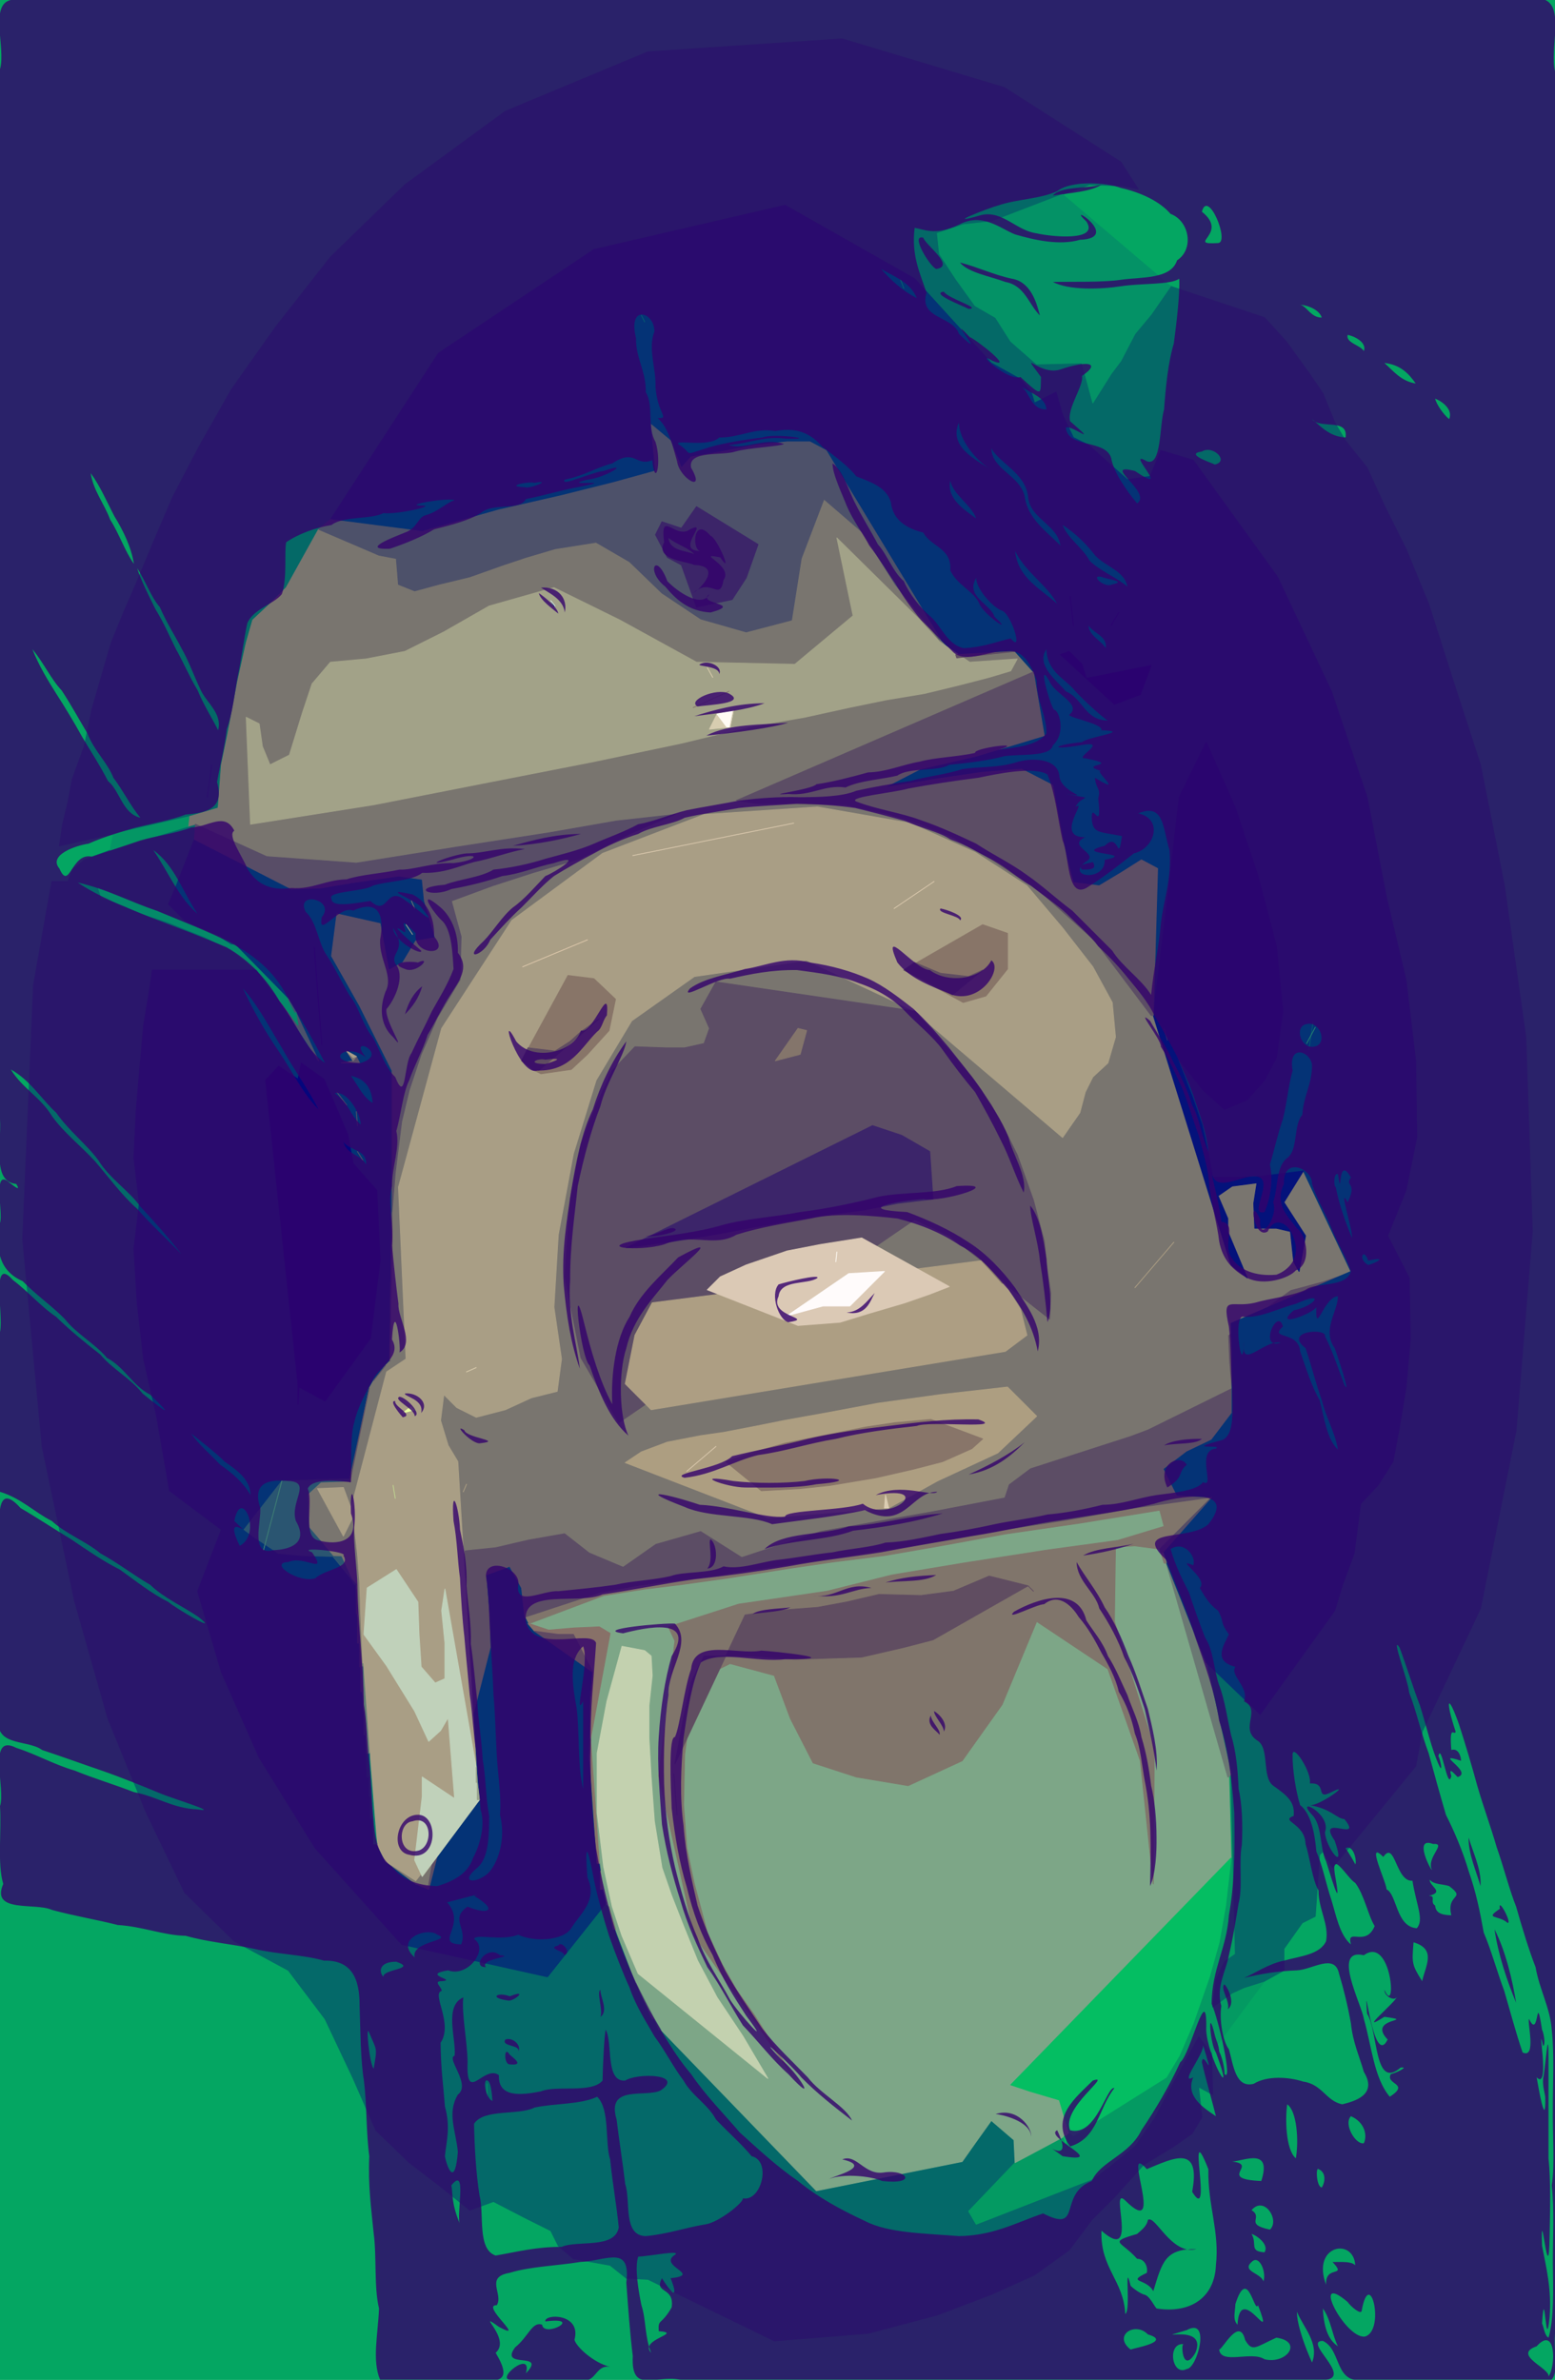 <?xml version='1.0' encoding='utf-8'?>
<!-- Generator: imaengine 1.0   -->
<svg xmlns:dc='http://purl.org/dc/elements/1.1/'
xmlns:cc='http://creativecommons.org/ns#'
xmlns:rdf='http://www.w3.org/1999/02/22-rdf-syntax-ns#'
xmlns:svg='http://www.w3.org/2000/svg'
xmlns:xlink='http://www.w3.org/1999/xlink'
xmlns='http://www.w3.org/2000/svg'
 width='1440' height='2203' viewBox='0 0 1440 2203' version='1.0'  xml:space='preserve' >
<g  label='Color Layer'   groupmode='layer' id='Color'  style='display:inline'>
<path fill-opacity='1.00' fill='#04a662' stroke='#04a662' stroke-width='0.75' stroke-linejoin='round' d='M0,2203 L1440,2203 L1440,0 L0,0 L0,2203  Z'/>
<path fill-opacity='1.00' fill='#046969' stroke='#046969' stroke-width='0.75' stroke-linejoin='round' d='M717,2167 L804,2160 L868,2143 L918,2124 L958,2106 L990,2083 L1011,2055 L1032,2034 L1059,2004 L1087,1987 L1104,1975 L1113,1960 L1110,1932 L1123,1939 L1122,1900 L1110,1884 L1093,1915 L1080,1939 L1069,1960 L1051,1986 L1029,2004 L1012,2017 L904,2059 L897,2047 L940,2002 L939,1981 L918,1963 L903,1984 L891,2001 L756,2028 L612,1879 L610,1879 L606,1869 L604,1869 L589,1836 L570,1786 L568,1786 L564,1765 L561,1762 L507,1830 L372,1800 L292,1711 L240,1627 L205,1548 L183,1473 L205,1416 L157,1380 L145,1311 L133,1258 L127,1206 L124,1156 L129,1114 L124,1072 L126,1029 L129,994 L133,949 L138,919 L141,898 L238,898 L213,879 L189,867 L154,853 L132,846 L114,838 L94,831 L91,822 L189,861 L171,852 L156,837 L162,823 L180,777 L181,763 L174,765 L102,787 L78,796 L67,805 L63,816 L48,816 L31,912 L21,1147 L39,1339 L69,1482 L100,1591 L135,1677 L171,1752 L217,1797 L267,1824 L301,1869 L327,1924 L348,1972 L379,2002 L409,2025 L435,2046 L457,2038 L486,2053 L510,2065 L517,2079 L531,2091 L565,2097 L580,2109 L600,2110 L717,2167  Z'/>
<path fill-opacity='1.00' fill='#049a62' stroke='#049a62' stroke-width='0.75' stroke-linejoin='round' d='M904,2059 L1012,2017 L1029,2004 L1051,1986 L1069,1960 L1080,1939 L1093,1915 L1110,1884 L1122,1900 L1171,1834 L1152,1840 L1141,1845 L1123,1858 L1126,1833 L1134,1816 L1144,1809 L1140,1642 L1138,1645 L1140,1720 L1135,1764 L1129,1798 L1120,1830 L1105,1873 L1092,1903 L1080,1923 L994,1977 L990,1974 L987,1977 L987,1984 L985,1978 L940,2002 L897,2047 L904,2059  Z'/>
<path fill-opacity='1.00' fill='#7da687' stroke='#7da687' stroke-width='0.75' stroke-linejoin='round' d='M756,2028 L891,2001 L903,1984 L918,1963 L939,1981 L940,2002 L985,1978 L987,1977 L990,1974 L981,1944 L954,1936 L936,1930 L1140,1720 L1138,1645 L1137,1645 L1080,1447 L1078,1447 L1075,1437 L1074,1434 L1051,1431 L1033,1432 L1032,1501 L1069,1618 L1068,1744 L1056,1630 L1026,1545 L960,1501 L928,1578 L891,1630 L841,1653 L793,1645 L753,1632 L732,1591 L717,1551 L676,1540 L648,1554 L639,1588 L634,1624 L633,1671 L636,1711 L643,1744 L655,1789 L669,1819 L682,1842 L699,1866 L733,1920 L643,1792 L610,1644 L625,1519 L619,1506 L684,1485 L766,1473 L826,1458 L892,1447 L969,1435 L1035,1426 L1078,1413 L1074,1398 L1000,1410 L931,1420 L871,1431 L819,1440 L771,1446 L730,1452 L673,1461 L630,1467 L597,1471 L559,1477 L490,1503 L508,1509 L532,1507 L555,1506 L565,1512 L547,1609 L547,1611 L555,1725 L556,1732 L558,1749 L561,1762 L564,1765 L570,1786 L589,1836 L606,1869 L612,1879 L756,2028  Z'/>
<path fill-opacity='1.00' fill='#04c462' stroke='#04c462' stroke-width='0.75' stroke-linejoin='round' d='M987,1984 L987,1977 L985,1978 L987,1984  Z'/>
<path fill-opacity='1.00' fill='#04be62' stroke='#04be62' stroke-width='0.75' stroke-linejoin='round' d='M994,1977 L1080,1923 L1092,1903 L1105,1873 L1120,1830 L1129,1798 L1135,1764 L1140,1720 L936,1930 L954,1936 L981,1944 L990,1974 L994,1977  Z'/>
<path fill-opacity='1.00' fill='#049266' stroke='#049266' stroke-width='0.75' stroke-linejoin='round' d='M451,1941 L451,1929 L451,1941  Z'/>
<path fill-opacity='1.00' fill='#c3d1af' stroke='#c3d1af' stroke-width='0.75' stroke-linejoin='round' d='M711,1924 L688,1885 L664,1849 L646,1815 L633,1783 L622,1755 L613,1729 L606,1686 L603,1645 L601,1609 L601,1579 L604,1551 L603,1533 L597,1528 L576,1524 L562,1575 L553,1623 L553,1678 L559,1728 L567,1765 L576,1792 L591,1827 L711,1924  Z'/>
<path fill-opacity='1.00' fill='#80756b' stroke='#80756b' stroke-width='0.75' stroke-linejoin='round' d='M733,1920 L699,1866 L682,1842 L669,1819 L655,1789 L643,1744 L636,1711 L633,1671 L634,1624 L639,1588 L648,1554 L676,1540 L717,1551 L732,1591 L753,1632 L793,1645 L841,1653 L891,1630 L928,1578 L960,1501 L1026,1545 L1056,1630 L1068,1744 L1069,1618 L1032,1501 L1033,1432 L1051,1431 L1074,1434 L1122,1386 L1050,1396 L988,1407 L930,1416 L874,1426 L825,1434 L781,1441 L739,1447 L706,1452 L660,1459 L619,1464 L589,1468 L556,1474 L486,1497 L489,1503 L490,1503 L559,1477 L597,1471 L630,1467 L673,1461 L730,1452 L771,1446 L819,1440 L871,1431 L931,1420 L1000,1410 L1074,1398 L1078,1413 L1035,1426 L969,1435 L892,1447 L826,1458 L766,1473 L684,1485 L619,1506 L625,1519 L610,1644 L643,1792 L733,1920  Z'/>
<path fill-opacity='1.00' fill='#448274' stroke='#448274' stroke-width='0.75' stroke-linejoin='round' d='M610,1879 L612,1879 L606,1869 L610,1879  Z'/>
<path fill-opacity='1.00' fill='#557d73' stroke='#557d73' stroke-width='0.75' stroke-linejoin='round' d='M604,1869 L606,1869 L589,1836 L604,1869  Z'/>
<path fill-opacity='1.00' fill='#046967' stroke='#046967' stroke-width='0.75' stroke-linejoin='round' d='M1123,1858 L1141,1845 L1152,1840 L1171,1834 L1189,1824 L1189,1804 L1206,1780 L1218,1774 L1222,1717 L1225,1714 L1234,1729 L1311,1635 L1317,1603 L1371,1489 L1404,1324 L1419,1140 L1413,960 L1393,819 L1371,708 L1344,625 L1323,559 L1302,508 L1282,468 L1266,433 L1246,408 L1236,391 L1225,364 L1212,345 L1191,316 L1171,294 L1084,265 L1066,291 L1051,309 L1038,334 L1029,346 L1012,373 L1002,336 L960,337 L936,316 L922,294 L903,283 L885,258 L870,235 L868,216 L892,208 L919,205 L984,180 L1009,171 L1039,172 L1054,175 L1038,150 L930,81 L780,36 L600,48 L468,103 L375,171 L306,238 L255,303 L214,361 L184,414 L160,460 L142,502 L127,538 L114,568 L103,595 L96,619 L85,657 L78,691 L67,721 L63,742 L58,763 L55,783 L105,772 L175,756 L202,748 L205,708 L211,679 L220,631 L228,595 L234,574 L250,559 L265,544 L295,490 L306,481 L406,327 L550,231 L727,190 L847,258 L918,336 L945,351 L955,363 L958,373 L978,363 L984,384 L994,405 L1008,412 L1044,444 L1065,441 L1075,417 L1105,426 L1183,534 L1233,640 L1266,738 L1284,831 L1302,907 L1311,982 L1312,1053 L1302,1102 L1285,1144 L1305,1183 L1306,1240 L1302,1285 L1296,1321 L1290,1353 L1276,1375 L1260,1392 L1254,1438 L1243,1468 L1236,1491 L1167,1587 L1117,1539 L1140,1642 L1144,1809 L1134,1816 L1126,1833 L1123,1858  Z'/>
<path fill-opacity='1.00' fill='#043376' stroke='#043376' stroke-width='0.75' stroke-linejoin='round' d='M507,1830 L561,1762 L558,1749 L556,1749 L556,1732 L555,1725 L553,1725 L546,1626 L547,1570 L549,1549 L549,1548 L495,1510 L489,1503 L486,1497 L483,1470 L472,1450 L450,1458 L453,1494 L454,1525 L397,1749 L385,1744 L357,1723 L349,1707 L346,1707 L346,1698 L346,1696 L345,1696 L345,1683 L343,1683 L343,1663 L342,1663 L342,1645 L340,1645 L339,1606 L337,1606 L337,1584 L336,1566 L334,1566 L334,1543 L333,1543 L333,1522 L333,1521 L331,1521 L331,1497 L331,1494 L330,1494 L330,1471 L330,1467 L328,1467 L316,1441 L280,1440 L258,1438 L234,1422 L226,1416 L261,1371 L324,1369 L342,1285 L346,1278 L357,1264 L361,1260 L363,1162 L363,1069 L363,991 L333,931 L307,885 L312,846 L352,855 L360,898 L373,891 L385,871 L403,868 L393,834 L391,814 L369,811 L327,817 L297,822 L270,823 L180,777 L162,823 L156,837 L171,852 L189,861 L205,868 L217,874 L267,925 L274,937 L295,982 L256,922 L238,898 L141,898 L138,919 L133,949 L129,994 L126,1029 L124,1072 L129,1114 L124,1156 L127,1206 L133,1258 L145,1311 L157,1380 L205,1416 L183,1473 L205,1548 L240,1627 L292,1711 L372,1800 L507,1830  Z'/>
<path fill-opacity='1.00' fill='#75796f' stroke='#75796f' stroke-width='0.75' stroke-linejoin='round' d='M568,1786 L570,1786 L564,1765 L568,1786  Z'/>
<path fill-opacity='1.00' fill='#5c4d65' stroke='#5c4d65' stroke-width='0.75' stroke-linejoin='round' d='M397,1749 L454,1525 L453,1494 L450,1458 L472,1450 L483,1470 L486,1497 L556,1474 L589,1468 L619,1464 L660,1459 L706,1452 L739,1447 L781,1441 L825,1434 L874,1426 L930,1416 L988,1407 L1050,1396 L1122,1386 L1090,1384 L1078,1360 L1099,1344 L1122,1333 L1141,1308 L1141,1275 L1141,1249 L1140,1225 L1251,1177 L1225,1186 L1195,1194 L1137,1236 L1138,1260 L1140,1285 L1063,1323 L1047,1329 L954,1359 L934,1374 L930,1386 L862,1399 L760,1417 L687,1441 L649,1417 L607,1429 L577,1450 L546,1437 L523,1419 L489,1425 L459,1432 L430,1435 L427,1470 L432,1501 L433,1530 L396,1746 L385,1744 L397,1749  Z'/>
<path fill-opacity='1.00' fill='#80756b' stroke='#80756b' stroke-width='0.75' stroke-linejoin='round' d='M556,1749 L558,1749 L556,1732 L556,1749  Z'/>
<path fill-opacity='1.00' fill='#79756f' stroke='#79756f' stroke-width='0.75' stroke-linejoin='round' d='M396,1746 L433,1530 L432,1501 L427,1470 L430,1435 L459,1432 L489,1425 L523,1419 L546,1437 L577,1450 L607,1429 L649,1417 L687,1441 L760,1417 L862,1399 L930,1386 L934,1374 L954,1359 L1047,1329 L1063,1323 L1140,1285 L1138,1260 L1137,1236 L1195,1194 L1225,1186 L1251,1177 L1207,1084 L1189,1113 L1209,1144 L1203,1177 L1198,1168 L1195,1140 L1182,1137 L1162,1137 L1161,1114 L1164,1095 L1141,1098 L1128,1107 L1137,1128 L1137,1140 L1155,1183 L1140,1171 L1068,940 L1066,940 L1014,871 L964,826 L919,796 L882,775 L850,762 L820,753 L783,745 L738,744 L702,744 L682,741 L957,622 L940,603 L886,609 L885,606 L871,592 L870,592 L829,541 L799,493 L763,462 L742,517 L733,574 L691,585 L649,573 L613,549 L583,520 L552,502 L514,508 L487,516 L466,523 L435,534 L406,541 L384,547 L369,541 L367,517 L351,514 L295,490 L265,544 L250,559 L234,574 L228,595 L220,631 L211,679 L205,708 L202,748 L175,756 L174,765 L181,763 L247,793 L330,799 L424,784 L508,771 L571,760 L625,754 L583,772 L537,795 L493,808 L456,820 L418,834 L427,867 L426,907 L405,942 L390,976 L379,1009 L372,1038 L366,1086 L363,1123 L361,1260 L357,1264 L346,1278 L342,1285 L324,1372 L324,1371 L297,1372 L285,1383 L286,1414 L298,1428 L330,1467 L330,1471 L331,1494 L331,1497 L333,1521 L333,1522 L334,1543 L336,1543 L336,1540 L334,1495 L333,1464 L331,1438 L327,1404 L318,1422 L294,1378 L318,1377 L325,1396 L358,1270 L376,1258 L369,1099 L409,952 L474,852 L558,790 L652,754 L757,747 L843,762 L903,789 L951,820 L984,859 L1012,895 L1030,928 L1033,960 L1026,984 L1012,997 L1005,1011 L1000,1030 L984,1053 L850,939 L877,970 L900,997 L918,1023 L931,1047 L942,1069 L957,1111 L967,1149 L970,1177 L973,1197 L972,1221 L930,1188 L945,1212 L951,1236 L931,1251 L603,1305 L579,1281 L588,1236 L604,1206 L909,1167 L879,1144 L847,1129 L573,1317 L538,1257 L523,1182 L528,1110 L538,1059 L552,1023 L567,991 L588,969 L616,970 L634,970 L652,966 L657,952 L649,934 L663,909 L847,936 L747,889 L643,904 L585,945 L552,1000 L531,1068 L517,1143 L513,1210 L520,1258 L516,1288 L492,1294 L468,1305 L441,1312 L423,1303 L411,1291 L408,1315 L415,1338 L424,1353 L441,1636 L442,1650 L444,1666 L385,1741 L357,1723 L385,1744 L396,1746  Z'/>
<path fill-opacity='1.00' fill='#a99e85' stroke='#a99e85' stroke-width='0.75' stroke-linejoin='round' d='M385,1741 L444,1666 L391,1737 L384,1722 L391,1663 L391,1645 L421,1665 L415,1590 L408,1602 L397,1612 L384,1584 L358,1542 L337,1513 L340,1470 L367,1453 L387,1483 L388,1512 L390,1543 L403,1558 L412,1554 L412,1521 L409,1491 L412,1471 L441,1636 L424,1353 L415,1338 L408,1315 L411,1291 L423,1303 L441,1312 L468,1305 L492,1294 L516,1288 L520,1258 L513,1210 L517,1143 L531,1068 L552,1000 L585,945 L643,904 L747,889 L847,936 L850,939 L984,1053 L1000,1030 L1005,1011 L1012,997 L1026,984 L1033,960 L1030,928 L1012,895 L984,859 L951,820 L903,789 L843,762 L757,747 L652,754 L558,790 L474,852 L409,952 L369,1099 L376,1258 L358,1270 L325,1396 L318,1377 L294,1378 L318,1422 L327,1404 L331,1438 L333,1464 L334,1495 L336,1540 L342,1623 L348,1698 L349,1707 L357,1723 L385,1741  Z'/>
<path fill-opacity='1.00' fill='#c0d1ba' stroke='#c0d1ba' stroke-width='0.75' stroke-linejoin='round' d='M391,1737 L444,1666 L442,1666 L442,1650 L441,1650 L441,1636 L412,1471 L409,1491 L412,1521 L412,1554 L403,1558 L390,1543 L388,1512 L387,1483 L367,1453 L340,1470 L337,1513 L358,1542 L384,1584 L397,1612 L408,1602 L415,1590 L421,1665 L391,1645 L391,1663 L384,1722 L391,1737  Z'/>
<path fill-opacity='1.00' fill='#887569' stroke='#887569' stroke-width='0.75' stroke-linejoin='round' d='M553,1725 L555,1725 L547,1611 L546,1626 L553,1725  Z'/>
<path fill-opacity='1.00' fill='#04866d' stroke='#04866d' stroke-width='0.75' stroke-linejoin='round' d='M346,1707 L349,1707 L348,1698 L346,1698 L346,1707  Z'/>
<path fill-opacity='1.00' fill='#04826d' stroke='#04826d' stroke-width='0.75' stroke-linejoin='round' d='M346,1698 L348,1698 L342,1623 L342,1645 L343,1662 L345,1683 L346,1696 L346,1698  Z'/>
<path fill-opacity='1.00' fill='#045972' stroke='#045972' stroke-width='0.75' stroke-linejoin='round' d='M345,1696 L346,1696 L345,1683 L345,1696  Z'/>
<path fill-opacity='1.00' fill='#045972' stroke='#045972' stroke-width='0.75' stroke-linejoin='round' d='M343,1683 L345,1683 L343,1662 L343,1663 L343,1683  Z'/>
<path fill-opacity='1.00' fill='#604d63' stroke='#604d63' stroke-width='0.75' stroke-linejoin='round' d='M627,1680 L624,1642 L627,1680  Z'/>
<path fill-opacity='1.00' fill='#97a28c' stroke='#97a28c' stroke-width='0.75' stroke-linejoin='round' d='M442,1666 L444,1666 L442,1650 L442,1666  Z'/>
<path fill-opacity='1.00' fill='#045972' stroke='#045972' stroke-width='0.75' stroke-linejoin='round' d='M342,1663 L343,1663 L343,1662 L342,1645 L342,1663  Z'/>
<path fill-opacity='1.00' fill='#9aa28d' stroke='#9aa28d' stroke-width='0.75' stroke-linejoin='round' d='M441,1650 L442,1650 L441,1636 L441,1650  Z'/>
<path fill-opacity='1.00' fill='#045572' stroke='#045572' stroke-width='0.75' stroke-linejoin='round' d='M340,1645 L342,1645 L342,1623 L340,1623 L339,1606 L340,1645  Z'/>
<path fill-opacity='1.00' fill='#6a7873' stroke='#6a7873' stroke-width='0.75' stroke-linejoin='round' d='M1137,1645 L1138,1645 L1140,1642 L1117,1539 L1080,1446 L1080,1447 L1137,1645  Z'/>
<path fill-opacity='1.00' fill='#604d61' stroke='#604d61' stroke-width='0.75' stroke-linejoin='round' d='M625,1633 L633,1590 L640,1557 L652,1533 L694,1533 L736,1536 L798,1534 L837,1525 L864,1518 L952,1468 L916,1459 L883,1473 L853,1477 L814,1476 L784,1483 L757,1488 L717,1491 L690,1495 L625,1633  Z'/>
<path fill-opacity='1.00' fill='#604d61' stroke='#604d61' stroke-width='0.75' stroke-linejoin='round' d='M546,1626 L547,1611 L547,1609 L547,1570 L546,1626  Z'/>
<path fill-opacity='1.00' fill='#607d74' stroke='#607d74' stroke-width='0.75' stroke-linejoin='round' d='M340,1623 L342,1623 L336,1540 L336,1543 L336,1566 L337,1584 L339,1606 L340,1623  Z'/>
<path fill-opacity='1.00' fill='#887168' stroke='#887168' stroke-width='0.75' stroke-linejoin='round' d='M547,1609 L565,1512 L555,1506 L532,1507 L508,1509 L490,1503 L489,1503 L495,1510 L517,1513 L531,1513 L549,1548 L549,1549 L547,1570 L547,1609  Z'/>
<path fill-opacity='1.00' fill='#265571' stroke='#265571' stroke-width='0.75' stroke-linejoin='round' d='M337,1606 L339,1606 L337,1584 L337,1606  Z'/>
<path fill-opacity='1.00' fill='#043376' stroke='#043376' stroke-width='0.75' stroke-linejoin='round' d='M1167,1587 L1236,1491 L1243,1468 L1254,1438 L1260,1392 L1276,1375 L1290,1353 L1296,1321 L1302,1285 L1306,1240 L1305,1183 L1285,1144 L1302,1102 L1312,1053 L1311,982 L1302,907 L1284,831 L1266,738 L1233,640 L1183,534 L1105,426 L1075,417 L1065,441 L1044,444 L1008,412 L994,405 L984,384 L978,363 L958,373 L955,363 L945,351 L918,336 L847,258 L727,190 L550,231 L406,327 L306,481 L391,492 L462,472 L519,459 L567,447 L607,436 L603,393 L621,408 L631,433 L640,423 L669,418 L700,412 L729,409 L750,409 L765,417 L871,592 L885,606 L940,603 L957,622 L967,681 L904,700 L852,712 L819,729 L868,721 L909,715 L946,712 L975,727 L982,765 L988,795 L994,817 L1018,820 L1038,808 L1057,796 L1072,804 L1068,940 L1081,834 L1092,738 L1117,687 L1144,748 L1165,811 L1182,876 L1188,936 L1182,979 L1171,1000 L1155,1018 L1134,1027 L1114,1009 L1099,990 L1090,979 L1104,1015 L1113,1041 L1119,1068 L1123,1090 L1147,1090 L1167,1089 L1207,1084 L1251,1177 L1140,1225 L1141,1249 L1141,1275 L1141,1308 L1122,1333 L1099,1344 L1078,1360 L1090,1384 L1122,1386 L1077,1437 L1080,1446 L1117,1539 L1167,1587  Z'/>
<path fill-opacity='1.00' fill='#604d61' stroke='#604d61' stroke-width='0.75' stroke-linejoin='round' d='M547,1570 L549,1549 L547,1570  Z'/>
<path fill-opacity='1.00' fill='#44516d' stroke='#44516d' stroke-width='0.75' stroke-linejoin='round' d='M334,1566 L336,1566 L336,1543 L334,1543 L334,1566  Z'/>
<path fill-opacity='1.00' fill='#604963' stroke='#604963' stroke-width='0.75' stroke-linejoin='round' d='M549,1548 L531,1513 L517,1513 L495,1510 L549,1548  Z'/>
<path fill-opacity='1.00' fill='#4b516a' stroke='#4b516a' stroke-width='0.75' stroke-linejoin='round' d='M333,1543 L334,1543 L333,1522 L333,1543  Z'/>
<path fill-opacity='1.00' fill='#4d516a' stroke='#4d516a' stroke-width='0.75' stroke-linejoin='round' d='M331,1521 L333,1521 L331,1497 L331,1521  Z'/>
<path fill-opacity='1.00' fill='#514d69' stroke='#514d69' stroke-width='0.75' stroke-linejoin='round' d='M330,1494 L331,1494 L330,1471 L330,1494  Z'/>
<path fill-opacity='1.00' fill='#604d61' stroke='#604d61' stroke-width='0.75' stroke-linejoin='round' d='M957,1473 L952,1468 L957,1473  Z'/>
<path fill-opacity='1.00' fill='#2a5571' stroke='#2a5571' stroke-width='0.75' stroke-linejoin='round' d='M328,1467 L330,1467 L298,1428 L286,1414 L285,1383 L297,1372 L324,1371 L324,1369 L261,1371 L244,1435 L261,1371 L226,1416 L234,1422 L258,1438 L280,1440 L316,1441 L328,1467  Z'/>
<path fill-opacity='1.00' fill='#80756d' stroke='#80756d' stroke-width='0.75' stroke-linejoin='round' d='M1078,1447 L1080,1447 L1080,1446 L1077,1437 L1075,1437 L1078,1447  Z'/>
<path fill-opacity='1.00' fill='#554d67' stroke='#554d67' stroke-width='0.75' stroke-linejoin='round' d='M1075,1437 L1077,1437 L1122,1386 L1074,1434 L1075,1437  Z'/>
<path fill-opacity='1.00' fill='#408274' stroke='#408274' stroke-width='0.75' stroke-linejoin='round' d='M244,1435 L261,1371 L244,1435  Z'/>
<path fill-opacity='1.00' fill='#ad9e81' stroke='#ad9e81' stroke-width='0.75' stroke-linejoin='round' d='M711,1405 L823,1396 L819,1396 L820,1384 L823,1396 L868,1371 L924,1345 L960,1311 L933,1284 L871,1291 L813,1299 L765,1308 L726,1315 L696,1321 L670,1326 L649,1329 L618,1335 L594,1344 L579,1354 L711,1405  Z'/>
<path fill-opacity='1.00' fill='#dbcdb2' stroke='#dbcdb2' stroke-width='0.75' stroke-linejoin='round' d='M819,1396 L823,1396 L820,1384 L819,1396  Z'/>
<path fill-opacity='1.00' fill='#c0d691' stroke='#c0d691' stroke-width='0.75' stroke-linejoin='round' d='M366,1387 L364,1375 L366,1387  Z'/>
<path fill-opacity='1.00' fill='#ad9e83' stroke='#ad9e83' stroke-width='0.75' stroke-linejoin='round' d='M429,1381 L432,1374 L429,1381  Z'/>
<path fill-opacity='1.00' fill='#887569' stroke='#887569' stroke-width='0.75' stroke-linejoin='round' d='M705,1380 L741,1378 L769,1375 L811,1368 L846,1360 L873,1353 L900,1341 L910,1332 L862,1314 L829,1317 L802,1321 L762,1329 L727,1336 L699,1344 L672,1353 L705,1380  Z'/>
<path fill-opacity='1.00' fill='#5c4d65' stroke='#5c4d65' stroke-width='0.75' stroke-linejoin='round' d='M324,1372 L342,1285 L324,1369 L324,1371 L324,1372  Z'/>
<path fill-opacity='1.00' fill='#dbc9ae' stroke='#dbc9ae' stroke-width='0.75' stroke-linejoin='round' d='M636,1362 L663,1339 L636,1362  Z'/>
<path fill-opacity='1.00' fill='#5c4d65' stroke='#5c4d65' stroke-width='0.75' stroke-linejoin='round' d='M573,1317 L847,1129 L879,1144 L909,1167 L930,1188 L972,1221 L973,1197 L970,1177 L967,1149 L957,1111 L942,1069 L931,1047 L918,1023 L900,997 L877,970 L850,939 L847,936 L663,909 L649,934 L657,952 L652,966 L634,970 L616,970 L588,969 L567,991 L552,1023 L538,1059 L528,1110 L523,1182 L538,1257 L573,1317  Z'/>
<path fill-opacity='1.00' fill='#e7fea0' stroke='#e7fea0' stroke-width='0.75' stroke-linejoin='round' d='M373,1308 L384,1305 L381,1302 L373,1308  Z'/>
<path fill-opacity='1.00' fill='#b1d176' stroke='#b1d176' stroke-width='0.75' stroke-linejoin='round' d='M385,1306 L381,1302 L384,1305 L385,1306  Z'/>
<path fill-opacity='1.00' fill='#ad9e83' stroke='#ad9e83' stroke-width='0.75' stroke-linejoin='round' d='M603,1305 L931,1251 L951,1236 L945,1212 L930,1188 L928,1188 L909,1167 L604,1206 L588,1236 L579,1281 L603,1305  Z'/>
<path fill-opacity='1.00' fill='#040a7b' stroke='#040a7b' stroke-width='0.75' stroke-linejoin='round' d='M276,1300 L277,1284 L276,1282 L276,1300  Z'/>
<path fill-opacity='1.00' fill='#04067d' stroke='#04067d' stroke-width='0.75' stroke-linejoin='round' d='M301,1297 L343,1239 L352,1167 L349,1102 L327,1077 L322,1050 L313,1029 L300,999 L279,984 L276,999 L258,987 L246,1000 L276,1282 L277,1284 L301,1297  Z'/>
<path fill-opacity='1.00' fill='#5c4d65' stroke='#5c4d65' stroke-width='0.75' stroke-linejoin='round' d='M346,1278 L357,1264 L346,1278  Z'/>
<path fill-opacity='1.00' fill='#dbcdae' stroke='#dbcdae' stroke-width='0.75' stroke-linejoin='round' d='M432,1270 L441,1266 L432,1270  Z'/>
<path fill-opacity='1.00' fill='#584d67' stroke='#584d67' stroke-width='0.75' stroke-linejoin='round' d='M361,1260 L363,1123 L366,1086 L372,1038 L379,1009 L390,976 L405,942 L426,907 L427,867 L418,834 L456,820 L493,808 L537,795 L583,772 L625,754 L571,760 L508,771 L424,784 L330,799 L247,793 L181,763 L180,777 L270,823 L297,822 L327,817 L369,811 L391,814 L393,834 L403,868 L385,871 L373,891 L360,898 L352,855 L312,846 L307,885 L333,931 L363,991 L363,1069 L363,1162 L361,1260  Z'/>
<path fill-opacity='1.00' fill='#dbc9b5' stroke='#dbc9b5' stroke-width='0.75' stroke-linejoin='round' d='M739,1227 L778,1224 L804,1216 L838,1206 L861,1198 L879,1191 L798,1146 L760,1152 L729,1158 L691,1171 L667,1182 L655,1194 L739,1227  Z'/>
<path fill-opacity='1.00' fill='#fffbfb' stroke='#fffbfb' stroke-width='0.75' stroke-linejoin='round' d='M729,1218 L762,1209 L787,1209 L819,1177 L786,1179 L729,1218  Z'/>
<path fill-opacity='1.00' fill='#ad9e83' stroke='#ad9e83' stroke-width='0.75' stroke-linejoin='round' d='M1051,1192 L1087,1150 L1051,1192  Z'/>
<path fill-opacity='1.00' fill='#84756b' stroke='#84756b' stroke-width='0.75' stroke-linejoin='round' d='M928,1188 L930,1188 L909,1167 L928,1188  Z'/>
<path fill-opacity='1.00' fill='#04127b' stroke='#04127b' stroke-width='0.75' stroke-linejoin='round' d='M1155,1183 L1137,1140 L1137,1128 L1128,1107 L1141,1098 L1164,1095 L1161,1114 L1162,1137 L1182,1137 L1195,1140 L1198,1168 L1203,1177 L1209,1144 L1189,1113 L1207,1084 L1167,1089 L1147,1090 L1123,1090 L1119,1068 L1113,1041 L1104,1015 L1090,979 L1099,990 L1114,1009 L1134,1027 L1155,1018 L1171,1000 L1182,979 L1188,936 L1182,876 L1165,811 L1144,748 L1117,687 L1092,738 L1081,834 L1068,940 L1140,1171 L1155,1183  Z'/>
<path fill-opacity='1.00' fill='#fffbf3' stroke='#fffbf3' stroke-width='0.75' stroke-linejoin='round' d='M774,1168 L775,1159 L774,1168  Z'/>
<path fill-opacity='1.00' fill='#3c256a' stroke='#3c256a' stroke-width='0.75' stroke-linejoin='round' d='M580,1155 L625,1149 L661,1143 L693,1137 L721,1132 L763,1125 L801,1120 L831,1114 L864,1110 L861,1066 L835,1051 L808,1042 L580,1155  Z'/>
<path fill-opacity='1.00' fill='#584d68' stroke='#584d68' stroke-width='0.75' stroke-linejoin='round' d='M336,1074 L331,1066 L336,1074  Z'/>
<path fill-opacity='1.00' fill='#584d68' stroke='#584d68' stroke-width='0.75' stroke-linejoin='round' d='M331,1042 L330,1029 L331,1042  Z'/>
<path fill-opacity='1.00' fill='#584d68' stroke='#584d68' stroke-width='0.75' stroke-linejoin='round' d='M321,1023 L312,1011 L321,1023  Z'/>
<path fill-opacity='1.00' fill='#887568' stroke='#887568' stroke-width='0.75' stroke-linejoin='round' d='M501,994 L529,990 L544,976 L564,954 L570,925 L550,906 L526,903 L483,982 L489,970 L514,973 L528,964 L538,955 L555,943 L499,991 L493,990 L501,994  Z'/>
<path fill-opacity='1.00' fill='#604d61' stroke='#604d61' stroke-width='0.75' stroke-linejoin='round' d='M499,991 L555,943 L538,955 L528,964 L514,973 L489,970 L483,982 L493,990 L499,991  Z'/>
<path fill-opacity='1.00' fill='#584d68' stroke='#584d68' stroke-width='0.75' stroke-linejoin='round' d='M316,984 L327,982 L321,973 L330,978 L333,984 L316,984  Z'/>
<path fill-opacity='1.00' fill='#4b516b' stroke='#4b516b' stroke-width='0.75' stroke-linejoin='round' d='M295,982 L274,937 L276,949 L256,922 L295,982  Z'/>
<path fill-opacity='1.00' fill='#7d7571' stroke='#7d7571' stroke-width='0.75' stroke-linejoin='round' d='M327,982 L330,978 L327,979 L321,973 L327,982  Z'/>
<path fill-opacity='1.00' fill='#84756b' stroke='#84756b' stroke-width='0.75' stroke-linejoin='round' d='M718,982 L741,976 L747,954 L739,952 L718,982  Z'/>
<path fill-opacity='1.00' fill='#a99e8a' stroke='#a99e8a' stroke-width='0.75' stroke-linejoin='round' d='M327,979 L330,978 L321,973 L327,979  Z'/>
<path fill-opacity='1.00' fill='#045572' stroke='#045572' stroke-width='0.75' stroke-linejoin='round' d='M1212,972 L1216,946 L1212,972  Z'/>
<path fill-opacity='1.00' fill='#04067d' stroke='#04067d' stroke-width='0.75' stroke-linejoin='round' d='M298,967 L291,877 L298,967  Z'/>
<path fill-opacity='1.00' fill='#268270' stroke='#268270' stroke-width='0.75' stroke-linejoin='round' d='M1210,966 L1218,951 L1210,966  Z'/>
<path fill-opacity='1.00' fill='#37256b' stroke='#37256b' stroke-width='0.75' stroke-linejoin='round' d='M1081,963 L1078,952 L1081,963  Z'/>
<path fill-opacity='1.00' fill='#048a69' stroke='#048a69' stroke-width='0.75' stroke-linejoin='round' d='M276,949 L274,937 L273,937 L267,925 L217,874 L214,874 L205,868 L189,861 L91,822 L94,831 L114,838 L132,846 L154,853 L189,867 L213,879 L238,898 L256,922 L276,949  Z'/>
<path fill-opacity='1.00' fill='#5c4d65' stroke='#5c4d65' stroke-width='0.75' stroke-linejoin='round' d='M1066,940 L1068,940 L1072,804 L1057,796 L1038,808 L1018,820 L994,817 L988,795 L982,765 L975,727 L946,712 L909,715 L868,721 L819,729 L852,712 L904,700 L967,681 L957,622 L682,741 L702,744 L738,744 L783,745 L820,753 L850,762 L882,775 L919,796 L964,826 L1014,871 L1066,940  Z'/>
<path fill-opacity='1.00' fill='#40516e' stroke='#40516e' stroke-width='0.75' stroke-linejoin='round' d='M273,937 L274,937 L267,925 L273,937  Z'/>
<path fill-opacity='1.00' fill='#887568' stroke='#887568' stroke-width='0.75' stroke-linejoin='round' d='M892,928 L913,922 L933,897 L933,864 L910,856 L837,898 L847,891 L871,901 L897,904 L910,898 L882,921 L837,898 L892,928  Z'/>
<path fill-opacity='1.00' fill='#604d61' stroke='#604d61' stroke-width='0.75' stroke-linejoin='round' d='M882,921 L910,898 L897,904 L871,901 L847,891 L837,898 L882,921  Z'/>
<path fill-opacity='1.00' fill='#dfc9ac' stroke='#dfc9ac' stroke-width='0.75' stroke-linejoin='round' d='M484,895 L544,870 L484,895  Z'/>
<path fill-opacity='1.00' fill='#045970' stroke='#045970' stroke-width='0.75' stroke-linejoin='round' d='M214,874 L217,874 L205,868 L214,874  Z'/>
<path fill-opacity='1.00' fill='#a6a289' stroke='#a6a289' stroke-width='0.75' stroke-linejoin='round' d='M382,865 L376,856 L382,865  Z'/>
<path fill-opacity='1.00' fill='#80756f' stroke='#80756f' stroke-width='0.75' stroke-linejoin='round' d='M384,841 L381,834 L384,841  Z'/>
<path fill-opacity='1.00' fill='#dbc9ae' stroke='#dbc9ae' stroke-width='0.75' stroke-linejoin='round' d='M828,841 L865,816 L828,841  Z'/>
<path fill-opacity='1.00' fill='#dbc9ae' stroke='#dbc9ae' stroke-width='0.75' stroke-linejoin='round' d='M586,792 L735,762 L586,792  Z'/>
<path fill-opacity='1.00' fill='#049664' stroke='#049664' stroke-width='0.75' stroke-linejoin='round' d='M102,787 L174,765 L175,756 L105,772 L102,787  Z'/>
<path fill-opacity='1.00' fill='#a2a288' stroke='#a2a288' stroke-width='0.75' stroke-linejoin='round' d='M232,763 L346,745 L453,724 L550,705 L631,688 L693,673 L745,664 L786,655 L820,648 L856,642 L889,634 L916,627 L936,621 L942,610 L898,613 L870,594 L852,574 L775,498 L790,570 L736,615 L645,613 L574,574 L513,544 L453,561 L411,585 L375,603 L339,610 L306,613 L289,633 L280,660 L268,699 L250,708 L243,691 L240,670 L228,664 L232,763  Z'/>
<path fill-opacity='1.00' fill='#043c72' stroke='#043c72' stroke-width='0.75' stroke-linejoin='round' d='M192,738 L196,708 L192,738  Z'/>
<path fill-opacity='1.00' fill='#d7cdb0' stroke='#d7cdb0' stroke-width='0.75' stroke-linejoin='round' d='M657,675 L676,673 L673,673 L664,661 L657,675  Z'/>
<path fill-opacity='1.00' fill='#fffbf3' stroke='#fffbf3' stroke-width='0.75' stroke-linejoin='round' d='M673,673 L676,673 L679,658 L664,661 L673,673  Z'/>
<path fill-opacity='1.00' fill='#d7cdb0' stroke='#d7cdb0' stroke-width='0.75' stroke-linejoin='round' d='M676,673 L679,658 L676,673  Z'/>
<path fill-opacity='1.00' fill='#84756b' stroke='#84756b' stroke-width='0.75' stroke-linejoin='round' d='M642,655 L675,640 L642,655  Z'/>
<path fill-opacity='1.00' fill='#04067b' stroke='#04067b' stroke-width='0.75' stroke-linejoin='round' d='M1032,652 L1056,643 L1066,616 L1006,628 L1002,615 L990,603 L982,606 L1032,652  Z'/>
<path fill-opacity='1.00' fill='#dbcdae' stroke='#dbcdae' stroke-width='0.75' stroke-linejoin='round' d='M660,627 L655,618 L660,627  Z'/>
<path fill-opacity='1.00' fill='#604d64' stroke='#604d64' stroke-width='0.75' stroke-linejoin='round' d='M886,609 L940,603 L885,606 L886,609  Z'/>
<path fill-opacity='1.00' fill='#4d516a' stroke='#4d516a' stroke-width='0.75' stroke-linejoin='round' d='M870,592 L871,592 L765,417 L750,409 L729,409 L700,412 L669,418 L640,423 L631,433 L621,408 L603,393 L607,436 L567,447 L519,459 L462,472 L391,492 L306,481 L295,490 L351,514 L367,517 L369,541 L384,547 L406,541 L435,534 L466,523 L487,516 L514,508 L552,502 L583,520 L613,549 L649,573 L691,585 L733,574 L742,517 L763,462 L799,493 L829,541 L870,592  Z'/>
<path fill-opacity='1.00' fill='#04067b' stroke='#04067b' stroke-width='0.75' stroke-linejoin='round' d='M994,579 L991,552 L994,579  Z'/>
<path fill-opacity='1.00' fill='#040a7b' stroke='#040a7b' stroke-width='0.75' stroke-linejoin='round' d='M1029,579 L1036,567 L1029,579  Z'/>
<path fill-opacity='1.00' fill='#3c2569' stroke='#3c2569' stroke-width='0.75' stroke-linejoin='round' d='M645,562 L678,555 L691,535 L702,504 L645,469 L631,489 L613,483 L607,495 L618,516 L631,523 L645,562  Z'/>
<path fill-opacity='1.00' fill='#044069' stroke='#044069' stroke-width='0.75' stroke-linejoin='round' d='M513,561 L514,561 L510,556 L513,561  Z'/>
<path fill-opacity='1.00' fill='#ffffef' stroke='#ffffef' stroke-width='0.75' stroke-linejoin='round' d='M514,561 L510,556 L514,561  Z'/>
<path fill-opacity='1.00' fill='#049266' stroke='#049266' stroke-width='0.75' stroke-linejoin='round' d='M1012,373 L1029,346 L1038,334 L1051,309 L1066,291 L1084,265 L984,180 L919,205 L892,208 L868,216 L870,235 L885,258 L903,283 L922,294 L936,316 L960,337 L1002,336 L1012,373  Z'/>
<path fill-opacity='1.00' fill='#045d6f' stroke='#045d6f' stroke-width='0.75' stroke-linejoin='round' d='M597,298 L594,292 L597,298  Z'/>
<path fill-opacity='1.00' fill='#04616d' stroke='#04616d' stroke-width='0.75' stroke-linejoin='round' d='M837,267 L834,259 L837,267  Z'/>
</g>
<g  label='Stroke Layer' opacity='0.80'  groupmode='layer' id='layer2'  style='display:inline'>
<path fill-opacity='1'  fill-rule='evenodd'  fill='#33016b' stroke='none' d=' M352,2203 L427,2203 C461.0,2205.5 476.4,2207.2 459,2178 C474.2,2165.0 438.7,2137.4 462,2154 C489.1,2168.7 444.5,2133.4 460,2134 C466.6,2123.8 448.5,2107.9 472,2104 C491.1,2098.1 515.5,2097.5 537,2094 C561.9,2092.8 584.3,2077.7 580,2113 C581.7,2136.7 583.5,2161.5 586,2181 C584.1,2216.8 607.3,2198.0 630,2203 L705,2203 L780,2203 L855,2203 L930,2203 L1005,2203 L1080,2203 L1153,2203 L1228,2203 C1252.0,2199.8 1206.2,2167.0 1225,2167 C1242.8,2175.2 1235.2,2207.8 1264,2203 L1339,2203 L1414,2203 C1450.3,2214.4 1438.0,2188.1 1440,2160 L1440,2085 L1440,2011 L1440,1936 L1440,1861 L1440,1786 L1440,1711 L1440,1636 L1440,1561 L1440,1486 L1440,1413 L1440,1338 L1440,1263 L1440,1188 L1440,1113 L1440,1038 L1440,963 L1440,888 L1440,814 L1440,739 L1440,664 L1440,589 L1440,514 L1440,439 L1440,364 L1440,289 L1440,216 L1440,141 L1440,66 C1435.1,45.9 1448.5,7.5 1431,0 L1356,0 L1281,0 L1206,0 L1131,0 L1057,0 L982,0 L907,0 L832,0 L759,0 L684,0 L609,0 L534,0 L460,0 L385,0 L310,0 L235,0 L160,0 L85,0 L10,0 C-10.1,4.4 5.6,45.1 0,64 L0,138 L0,213 L0,288 L0,363 L0,438 L0,513 L0,588 L0,663 L0,736 L0,811 L0,886 L0,961 L0,1036 C1.4,1060.1 -7.3,1093.8 15,1096 C20.8,1105.1 9.7,1095.2 9,1095 C-7.4,1079.9 3.2,1123.3 0,1132 C-5.8,1163.3 3.9,1178.6 21,1186 C33.2,1198.6 48.9,1209.6 60,1221 C71.0,1235.0 87.6,1243.4 99,1257 C115.4,1265.6 123.0,1283.0 139,1291 C164.4,1315.4 150.0,1304.5 132,1290 C121.0,1276.0 104.4,1267.6 93,1254 C79.0,1243.0 65.1,1231.9 52,1219 C37.6,1209.4 26.3,1195.7 12,1185 C-9.0,1161.1 3.5,1217.7 0,1233 L0,1306 L0,1381 C19.6,1386.9 31.7,1399.8 48,1408 C61.3,1420.2 79.7,1426.8 93,1438 C109.5,1447.0 123.5,1458.0 139,1467 C152.0,1479.5 169.5,1487.0 184,1497 C205.1,1513.8 162.0,1488.4 156,1483 C139.7,1474.8 125.9,1463.6 111,1453 C95.1,1445.0 79.4,1434.1 66,1425 C50.4,1415.6 35.4,1405.6 19,1396 C-5.3,1368.8 -0.6,1411.1 0,1434 L0,1509 L0,1584 C-9.4,1618.4 24.7,1609.3 39,1620 C57.8,1626.2 76.1,1632.9 94,1639 C113.3,1645.7 131.0,1653.0 148,1660 C157.2,1664.1 205.1,1678.6 183,1675 C159.5,1674.0 145.4,1663.0 124,1659 C106.4,1652.1 87.1,1646.4 69,1639 C50.0,1633.5 34.3,1624.2 15,1618 C-12.3,1604.0 5.4,1656.1 0,1672 C1.5,1696.0 -2.6,1725.1 3,1744 C-8.9,1771.3 33.0,1761.0 48,1768 C68.0,1773.5 89.5,1777.0 109,1782 C132.4,1783.4 150.9,1791.6 172,1792 C192.2,1797.8 215.4,1799.7 235,1804 C255.9,1809.1 280.6,1809.4 300,1815 C325.7,1814.3 333.2,1831.8 333,1857 C333.8,1880.6 333.9,1907.1 337,1926 C339.8,1948.7 339.0,1974.5 342,1996 C340.7,2022.8 343.8,2044.7 346,2067 C349.0,2089.5 346.2,2117.3 351,2137 C350.0,2161.2 344.4,2185.2 352,2203  M474,2203 C490.0,2203.2 516.4,2203.8 537,2203 C552.2,2207.4 550.8,2188.7 565,2191 C550.2,2187.6 533.7,2172.7 532,2166 C538.7,2141.2 503.8,2141.7 505,2149 C541.4,2144.3 503.7,2164.7 502,2152 C492.8,2148.7 489.4,2163.1 477,2173 C461.7,2193.7 507.2,2176.1 487,2197 C493.7,2173.8 456.6,2204.0 474,2203  M1434,2200 C1435.8,2192.4 1399.8,2180.0 1423,2172 C1440.8,2152.2 1441.0,2190.2 1434,2200  M1099,2193 C1085.1,2200.3 1080.5,2168.6 1096,2170 C1093.4,2169.3 1095.0,2198.2 1107,2178 C1119.4,2148.6 1060.2,2168.9 1099,2157 C1121.6,2144.6 1108.7,2192.6 1099,2193  M1215,2187 C1209.0,2173.7 1201.0,2152.6 1201,2140 C1206.7,2154.1 1222.1,2169.4 1215,2187  M1171,2184 C1159.0,2176.0 1130.7,2189.4 1129,2175 C1131.9,2175.2 1147.7,2144.0 1153,2166 C1159.7,2177.9 1162.8,2172.6 1182,2164 C1207.3,2167.7 1191.2,2189.0 1171,2184  M603,2178 C596.9,2163.0 598.4,2147.3 594,2134 C591.5,2121.8 587.5,2099.6 591,2089 C600.9,2088.8 634.2,2081.9 624,2088 C610.6,2098.2 650.4,2105.7 621,2109 C627.9,2126.1 624.3,2127.0 613,2109 C605.1,2123.7 624.8,2116.3 622,2136 C611.9,2153.4 609.3,2146.0 610,2158 C633.8,2159.8 591.2,2165.5 603,2178  M1047,2175 C1030.2,2162.0 1051.3,2148.7 1063,2161 C1085.4,2167.6 1051.3,2173.4 1047,2175  M1239,2172 C1229.3,2165.7 1225.9,2153.1 1225,2137 C1232.3,2146.7 1233.6,2161.4 1239,2172  M1434,2164 C1430.2,2162.2 1429.5,2153.3 1428,2151 C1430.6,2109.6 1431.4,2182.2 1435,2145 C1437.1,2119.0 1431.6,2097.9 1428,2079 C1426.5,2031.8 1434.3,2125.7 1435,2070 C1435.5,2045.6 1436.2,2018.3 1434,1998 L1434,1924 L1434,1905 C1434.0,1870.9 1430.9,1916.6 1429,1924 C1428.3,1931.8 1431.0,1938.7 1431,1942 C1431.5,1972.8 1424.4,1930.7 1423,1923 C1436.2,1936.6 1422.6,1866.3 1429,1894 C1431.8,1892.5 1429.1,1880.5 1428,1879 C1422.0,1839.8 1425.7,1889.6 1416,1869 C1413.9,1871.1 1423.3,1906.3 1410,1900 C1403.9,1882.2 1398.3,1861.2 1393,1843 C1386.6,1826.0 1380.9,1805.1 1374,1789 C1370.3,1768.3 1366.8,1751.5 1360,1732 C1354.7,1713.9 1346.7,1695.2 1339,1680 C1333.6,1661.6 1327.8,1640.7 1323,1623 C1316.3,1605.3 1311.5,1583.5 1305,1567 C1304.0,1555.5 1287.4,1512.6 1296,1525 C1302.8,1543.1 1309.0,1563.6 1315,1579 C1321.1,1598.3 1325.9,1620.1 1333,1635 C1336.8,1642.2 1332.9,1625.7 1332,1626 C1334.7,1611.1 1340.6,1659.6 1344,1644 C1340.4,1633.2 1349.3,1645.3 1350,1645 C1364.8,1640.3 1325.4,1620.9 1353,1630 C1352.8,1624.5 1349.8,1618.1 1344,1620 C1342.0,1594.7 1346.9,1607.6 1348,1603 C1338.4,1574.3 1340.2,1565.5 1351,1596 C1357.1,1614.7 1363.2,1635.4 1368,1653 C1373.6,1672.4 1380.4,1690.6 1386,1710 C1392.4,1728.0 1397.7,1749.3 1404,1765 C1409.5,1784.4 1415.7,1804.8 1422,1821 C1425.6,1841.8 1435.5,1858.5 1437,1879 C1439.5,1901.4 1437.9,1929.6 1438,1951 C1437.6,1975.0 1440.0,2004.1 1437,2023 C1439.5,2045.4 1437.9,2073.6 1438,2095 C1438.4,2119.8 1439.1,2147.1 1434,2164  M1264,2163 C1245.5,2165.3 1212.6,2101.0 1248,2131 C1250.3,2134.6 1260.5,2143.5 1261,2139 C1268.6,2097.0 1283.1,2157.5 1264,2163  M1146,2152 C1141.3,2147.3 1143.8,2140.4 1144,2133 C1155.6,2096.6 1161.5,2142.4 1165,2134 C1181.6,2177.5 1148.3,2110.4 1146,2152  M1042,2142 C1040.6,2110.9 1018.7,2099.8 1020,2065 C1055.9,2096.6 1026.5,2022.0 1042,2037 C1080.9,2075.6 1037.5,1979.9 1062,2008 C1086.1,1998.1 1112.4,1984.2 1104,2029 C1124.0,2061.5 1097.4,1953.6 1119,2008 C1118.4,2042.3 1129.5,2065.2 1126,2097 C1124.8,2126.6 1102.7,2142.0 1071,2137 C1067.6,2132.8 1064.2,2124.7 1059,2124 C1054.6,2122.3 1049.1,2118.2 1047,2116 C1040.6,2089.9 1047.7,2139.4 1042,2142  M1068,2121 C1076.4,2093.5 1079.0,2081.7 1108,2082 C1084.8,2088.1 1069.8,2049.9 1063,2055 C1061.8,2061.3 1056.9,2064.4 1053,2068 C1025.4,2076.0 1038.5,2074.5 1053,2091 C1060.1,2091.0 1063.2,2098.5 1062,2104 C1042.5,2113.3 1061.7,2108.9 1068,2121  M1228,2115 C1214.2,2078.1 1253.7,2071.1 1255,2097 C1251.3,2093.2 1242.5,2094.0 1234,2094 C1248.1,2109.0 1227.0,2096.1 1228,2115  M1170,2112 C1168.0,2104.2 1149.5,2102.7 1159,2094 C1166.0,2086.6 1173.0,2103.1 1170,2112  M459,2088 C441.5,2082.1 448.7,2049.2 444,2032 C440.9,2012.3 439.4,1988.1 439,1966 C448.2,1951.8 480.5,1958.5 495,1951 C513.5,1947.0 537.8,1948.3 553,1941 C565.1,1952.7 560.0,1983.5 565,1999 C567.2,2021.1 571.2,2042.8 573,2062 C569.3,2082.2 534.9,2073.5 520,2080 C496.8,2079.8 478.6,2084.6 459,2088  M1171,2085 C1156.4,2084.0 1164.5,2077.4 1159,2068 C1164.0,2069.4 1175.5,2078.0 1171,2085  M598,2070 C576.5,2069.6 584.3,2037.1 579,2022 C576.7,2002.0 573.2,1980.7 571,1962 C561.0,1929.2 598.7,1942.2 612,1935 C634.0,1919.8 590.0,1918.8 579,1926 C560.3,1927.5 567.7,1891.9 561,1879 C559.7,1881.9 558.2,1912.9 558,1926 C547.9,1938.2 515.0,1930.0 501,1936 C482.3,1939.7 461.2,1941.9 462,1921 C448.0,1910.8 431.5,1948.5 433,1909 C432.8,1889.6 427.4,1865.1 429,1849 C410.8,1857.1 422.7,1887.7 421,1903 C412.8,1905.3 436.6,1929.7 424,1939 C413.7,1956.4 422.2,1972.3 424,1992 C421.4,2024.5 414.3,2007.7 412,1996 C413.3,1982.6 417.5,1969.3 412,1950 C410.4,1928.4 408.3,1916.2 408,1891 C420.0,1873.2 399.3,1845.5 409,1843 C409.5,1839.9 400.6,1833.9 409,1834 C424.7,1832.9 388.8,1828.2 415,1824 C433.6,1830.9 453.1,1803.8 439,1795 C440.7,1789.6 463.5,1797.3 480,1791 C494.3,1798.1 521.8,1796.5 529,1785 C537.3,1771.3 553.8,1759.3 544,1738 C540.8,1696.3 545.9,1717.9 550,1740 C553.9,1758.6 558.9,1775.6 564,1792 C570.0,1808.8 576.9,1826.7 583,1840 C588.9,1857.4 598.8,1872.2 606,1885 C615.8,1898.1 624.1,1914.5 633,1926 C640.8,1940.2 655.3,1947.7 663,1962 C673.8,1973.5 687.1,1985.0 696,1996 C714.8,2000.3 704.9,2038.4 688,2035 C688.5,2039.0 666.3,2056.7 654,2059 C634.6,2062.1 618.6,2068.1 598,2070  M888,2070 C857.0,2067.5 822.0,2067.2 801,2056 C778.8,2045.7 757.4,2034.1 739,2019 C719.7,2005.8 702.6,1989.9 685,1974 C670.1,1956.4 653.5,1940.0 640,1920 C625.0,1902.5 613.1,1881.4 601,1860 C589.7,1838.8 579.9,1815.6 571,1791 C563.4,1766.1 556.8,1739.7 552,1711 C548.4,1682.1 546.5,1651.0 547,1617 C546.4,1582.4 550.1,1550.8 552,1521 C547.9,1507.6 493.9,1531.8 487,1501 C483.0,1469.7 536.6,1485.9 558,1476 C586.8,1471.8 614.1,1466.1 643,1462 C672.8,1458.8 701.8,1454.8 730,1450 C757.8,1444.8 787.5,1441.5 816,1437 C843.7,1431.7 872.1,1427.1 900,1422 C928.6,1417.6 955.1,1411.1 984,1407 C1012.7,1402.3 1044.2,1398.3 1069,1392 C1090.3,1385.1 1147.1,1375.6 1119,1411 C1101.0,1427.2 1047.2,1413.4 1080,1444 C1089.1,1468.4 1099.5,1491.0 1107,1516 C1115.7,1540.8 1124.6,1564.9 1129,1593 C1137.2,1618.3 1140.9,1647.6 1143,1678 C1143.7,1712.2 1143.2,1744.7 1138,1773 C1136.0,1803.5 1122.2,1822.7 1122,1855 C1128.5,1869.1 1141.7,1928.4 1134,1920 C1133.9,1912.0 1131.1,1903.3 1129,1899 C1128.9,1893.5 1125.6,1887.2 1125,1884 C1117.7,1853.9 1120.8,1893.3 1126,1900 C1145.3,1951.9 1117.9,1904.2 1117,1879 C1118.2,1830.7 1102.3,1902.3 1093,1909 C1082.6,1931.6 1070.3,1952.3 1057,1972 C1045.7,1995.3 1019.0,2000.6 1011,2019 C979.3,2031.4 1003.0,2067.9 966,2049 C941.3,2057.3 920.5,2069.5 888,2070  M1176,2064 C1151.5,2058.8 1170.5,2053.1 1159,2046 C1170.7,2032.1 1185.5,2055.3 1176,2064  M426,2059 C417.8,2039.5 419.4,2030.3 418,2023 C433.2,2003.8 422.0,2051.8 426,2059  M1224,2025 C1219.0,2024.4 1218.3,2005.6 1221,2008 C1228.5,2011.1 1227.0,2020.6 1224,2025  M817,2019 C849.6,2022.7 840.3,2008.1 819,2011 C800.5,2014.3 793.4,1993.4 780,1999 C808.9,2005.6 772.5,2014.2 768,2017 C781.0,2012.0 805.7,2014.2 817,2019  M1168,2019 C1126.0,2017.2 1166.2,2003.8 1141,2001 C1151.4,2000.6 1178.3,1987.3 1168,2019  M1200,1998 C1190.3,1989.7 1190.2,1960.2 1192,1948 C1201.0,1954.1 1202.9,1981.8 1200,1998  M984,1996 C1027.9,2003.2 965.8,1978.2 979,1972 C997.7,2010.9 955.1,1974.7 984,1996  M991,1987 C1016.9,1979.1 1016.9,1952.1 1032,1933 C1025.1,1930.4 1015.1,1978.5 991,1972 C982.3,1951.5 1031.1,1919.4 1012,1926 C996.9,1941.2 971.5,1960.2 991,1987  M1263,1984 C1255.5,1985.8 1243.9,1966.3 1251,1959 C1263.5,1964.4 1266.5,1976.4 1263,1984  M955,1978 C955.5,1969.4 942.2,1950.7 922,1957 C926.6,1957.3 954.1,1963.0 955,1978  M789,1963 C783.2,1950.0 759.8,1938.4 748,1923 C734.0,1908.5 718.9,1894.6 706,1878 C694.6,1860.9 682.6,1843.9 672,1825 C662.5,1806.1 653.3,1786.2 646,1764 C640.7,1740.8 635.0,1717.5 633,1690 C629.4,1663.7 630.5,1637.0 633,1609 C636.6,1584.1 640.4,1558.9 649,1539 C667.0,1527.4 701.2,1539.3 727,1536 C787.6,1536.1 716.9,1528.6 705,1528 C683.3,1532.3 642.6,1516.2 640,1545 C633.5,1563.0 629.6,1598.6 625,1608 C619.0,1607.4 621.1,1652.8 622,1674 C625.0,1700.5 629.3,1725.2 636,1747 C641.7,1770.8 649.6,1791.9 660,1810 C668.4,1831.1 679.8,1848.7 691,1866 C717.2,1900.8 683.5,1863.4 676,1851 C666.1,1832.4 653.7,1815.8 646,1794 C637.3,1774.2 630.8,1751.7 625,1728 C619.7,1704.8 615.9,1679.6 615,1651 C614.3,1621.8 615.3,1593.8 619,1569 C618.3,1544.7 641.5,1520.7 625,1503 C615.7,1502.1 548.1,1508.3 577,1512 C597.3,1506.7 645.4,1496.3 622,1533 C615.6,1555.1 611.8,1580.3 610,1608 C608.3,1634.0 611.2,1662.9 613,1689 C617.0,1714.5 623.1,1737.4 630,1759 C636.5,1782.0 645.8,1801.7 655,1821 C667.3,1838.1 676.9,1857.6 688,1875 C702.5,1890.0 714.9,1906.6 730,1920 C759.7,1952.2 738.3,1918.1 723,1906 C695.3,1876.7 735.4,1914.4 742,1923 C756.6,1937.9 772.9,1950.6 789,1963  M1126,1959 C1115.6,1951.9 1097.2,1940.8 1105,1923 C1091.2,1930.6 1116.1,1900.1 1114,1893 C1126.0,1931.8 1114.0,1896.3 1113,1909 C1117.0,1926.5 1121.9,1942.6 1126,1959  M1243,1948 C1228.0,1945.0 1224.5,1929.5 1207,1927 C1193.1,1922.5 1173.2,1921.4 1161,1929 C1143.9,1933.4 1142.1,1911.0 1138,1897 C1132.3,1889.9 1129.0,1869.0 1131,1857 C1125.9,1839.0 1135.4,1824.9 1138,1810 C1141.7,1794.7 1144.3,1778.3 1147,1762 C1151.0,1747.0 1147.0,1724.0 1150,1708 C1151.0,1689.7 1150.2,1669.6 1147,1656 C1146.3,1638.2 1144.6,1620.9 1140,1606 C1136.5,1591.0 1134.4,1574.1 1129,1560 C1124.1,1546.4 1123.9,1527.6 1116,1516 C1110.8,1502.7 1105.8,1488.7 1101,1474 C1094.7,1461.8 1088.4,1449.1 1084,1434 C1096.7,1425.7 1108.1,1441.2 1105,1449 C1085.9,1441.2 1120.1,1461.5 1111,1470 C1112.2,1471.1 1117.4,1483.7 1128,1491 C1134.3,1502.8 1129.0,1500.4 1138,1513 C1132.5,1524.4 1123.5,1537.7 1144,1543 C1138.5,1550.9 1157.2,1561.9 1152,1575 C1168.6,1583.0 1147.5,1599.8 1164,1611 C1176.2,1617.8 1168.1,1644.9 1179,1653 C1192.4,1662.4 1199.3,1668.3 1198,1681 C1184.7,1686.0 1208.4,1687.4 1209,1707 C1213.3,1720.9 1215.2,1740.0 1221,1750 C1221.0,1768.0 1230.9,1781.0 1228,1797 C1222.1,1809.6 1204.2,1810.7 1189,1815 C1174.8,1817.8 1161.3,1827.2 1152,1831 C1166.9,1827.4 1183.1,1824.6 1201,1824 C1215.4,1823.3 1235.9,1807.8 1240,1827 C1244.5,1842.0 1248.2,1857.3 1251,1873 C1252.8,1890.7 1258.9,1903.6 1263,1918 C1276.0,1939.2 1254.4,1945.2 1243,1948  M456,1945 C450.9,1942.5 447.3,1930.0 450,1926 C454.8,1924.1 455.7,1940.7 456,1945  M1287,1941 C1272.3,1923.7 1270.2,1893.8 1263,1869 C1260.7,1854.6 1232.9,1803.0 1263,1810 C1289.1,1791.0 1293.8,1868.4 1282,1842 C1282.0,1848.5 1292.2,1853.2 1294,1848 C1292.5,1853.5 1255.4,1883.8 1282,1867 C1313.9,1871.4 1265.0,1867.2 1285,1888 C1271.4,1916.1 1262.8,1819.9 1266,1864 C1276.4,1880.7 1272.4,1935.3 1297,1914 C1305.7,1912.9 1292.0,1919.3 1288,1920 C1282.5,1929.9 1306.5,1928.4 1287,1941  M346,1915 C342.1,1910.5 338.3,1871.3 342,1882 C348.7,1898.3 349.7,1894.3 346,1915  M472,1911 C486.2,1912.5 475.3,1905.0 472,1902 C466.5,1892.9 466.5,1911.2 472,1911  M480,1899 C483.2,1893.9 475.1,1885.5 468,1888 C463.7,1894.7 482.1,1892.8 480,1899  M556,1867 C563.9,1861.9 555.6,1847.9 556,1842 C552.2,1844.3 558.7,1860.9 556,1867  M1137,1860 C1144.5,1854.3 1136.8,1839.7 1134,1837 C1129.3,1840.2 1139.5,1853.0 1137,1860  M1404,1854 C1400.5,1832.3 1394.1,1805.8 1384,1786 C1387.3,1808.9 1395.5,1833.6 1404,1854  M471,1852 C476.2,1852.3 489.9,1841.0 472,1848 C461.4,1843.7 451.3,1849.3 471,1852  M1317,1834 C1307.2,1818.5 1307.5,1817.2 1309,1798 C1330.6,1804.5 1320.0,1819.8 1317,1834  M355,1830 C350.1,1824.4 352.2,1815.8 367,1816 C387.0,1822.9 354.4,1822.6 355,1830  M450,1821 C443.1,1813.4 478.9,1811.0 463,1810 C451.0,1799.7 435.9,1821.4 450,1821  M384,1812 C364.8,1794.9 395.7,1783.6 405,1791 C420.3,1796.7 380.4,1796.6 384,1812  M522,1810 C530.3,1807.8 519.6,1795.9 517,1801 C505.1,1803.7 524.9,1806.6 522,1810  M427,1800 C400.9,1799.2 433.2,1782.1 414,1761 C406.0,1763.3 453.2,1750.4 439,1755 C462.7,1769.1 450.8,1772.6 433,1765 C416.1,1776.5 433.4,1785.4 427,1800  M1251,1800 C1240.5,1791.2 1237.2,1772.6 1233,1759 C1228.2,1745.0 1224.7,1726.6 1219,1714 C1217.6,1697.1 1214.0,1678.8 1204,1671 C1200.0,1658.4 1196.7,1637.4 1197,1624 C1197.4,1613.9 1215.0,1640.8 1213,1651 C1230.1,1649.8 1217.0,1667.2 1233,1659 C1253.9,1648.6 1221.2,1672.4 1213,1671 C1233.4,1674.8 1237.4,1683.3 1245,1684 C1263.3,1706.7 1218.1,1677.6 1236,1704 C1247.1,1735.7 1227.2,1709.4 1227,1696 C1233.3,1679.1 1198.3,1662.0 1215,1680 C1224.6,1689.4 1222.0,1711.0 1228,1723 C1231.3,1733.0 1242.6,1772.2 1237,1740 C1230.7,1708.0 1247.5,1738.8 1255,1743 C1263.5,1754.3 1266.8,1772.9 1273,1783 C1264.7,1803.2 1246.7,1783.6 1251,1800  M1312,1785 C1292.7,1783.7 1293.8,1753.7 1284,1749 C1284.1,1742.8 1264.2,1702.0 1281,1719 C1291.9,1703.0 1292.5,1742.3 1308,1741 C1311.4,1763.1 1319.1,1777.2 1312,1785  M1396,1780 C1400.9,1781.3 1386.7,1754.8 1389,1767 C1373.9,1777.0 1387.8,1772.5 1396,1780  M1344,1773 C1336.2,1772.8 1329.5,1771.5 1329,1764 C1323.6,1760.7 1330.5,1754.8 1323,1755 C1338.5,1751.4 1323.4,1746.2 1324,1740 C1327.7,1744.8 1336.5,1744.0 1342,1746 C1358.5,1758.4 1339.0,1752.5 1344,1773  M405,1746 C385.5,1745.5 371.7,1739.3 363,1728 C351.4,1720.3 347.0,1702.8 346,1686 C344.2,1669.0 344.0,1647.3 342,1632 C339.9,1614.9 339.8,1593.0 337,1578 C336.8,1559.4 335.2,1539.1 334,1522 C332.8,1504.9 331.2,1484.6 331,1467 C330.4,1450.2 327.1,1427.9 328,1414 C330.7,1393.1 323.8,1363.7 325,1401 C334.4,1427.8 311.6,1430.6 295,1426 C279.5,1423.2 290.6,1390.2 285,1378 C290.5,1365.6 327.2,1373.2 325,1372 C325.7,1353.4 324.1,1329.9 328,1317 C331.6,1300.9 340.1,1287.4 346,1276 C351.9,1265.0 372.2,1255.4 363,1240 C365.4,1199.7 371.4,1246.2 370,1252 C384.6,1243.1 368.0,1219.5 369,1207 C366.7,1189.8 364.8,1171.7 363,1153 C365.2,1133.5 358.7,1113.5 363,1098 C363.0,1079.5 370.7,1062.1 367,1047 C371.5,1031.7 373.1,1011.4 379,1000 C384.0,985.7 391.8,971.6 396,958 C403.1,946.3 410.1,931.4 417,921 C425.1,908.1 435.1,895.9 424,882 C424.6,862.7 417.3,848.1 408,840 C385.0,820.6 401.1,844.6 409,852 C418.8,860.6 419.2,885.8 420,897 C414.8,911.1 406.4,924.5 400,936 C394.1,948.8 386.4,963.1 381,975 C373.9,984.2 376.3,1023.1 366,997 C356.2,988.0 351.5,970.8 345,960 C336.1,949.6 332.2,931.6 324,922 C316.9,910.3 309.9,895.4 303,885 C294.5,873.5 293.9,854.1 283,844 C273.3,824.4 311.4,832.6 298,849 C293.9,870.3 314.1,837.3 327,843 C350.9,832.0 356.2,847.6 352,870 C351.1,889.0 364.6,903.5 357,918 C350.1,936.3 354.2,951.1 364,960 C378.1,977.7 355.5,943.8 358,934 C365.5,925.4 376.0,903.2 366,892 C361.2,881.4 377.6,879.9 364,859 C364.8,871.8 392.0,885.2 390,880 C384.9,875.9 356.8,851.3 373,862 C381.2,867.9 363.4,841.2 385,864 C381.7,884.7 418.5,885.9 402,867 C402.5,847.3 394.0,833.8 382,828 C349.4,820.9 385.2,832.9 390,840 C409.0,862.7 383.3,838.3 376,834 C356.9,818.1 359.9,849.8 343,834 C323.7,837.2 306.9,839.6 307,832 C302.4,825.0 337.3,825.4 345,820 C359.2,815.4 381.4,815.8 391,808 C411.1,808.8 425.6,801.5 439,798 C455.6,794.8 471.3,788.6 486,786 C464.0,783.3 448.9,790.1 432,790 C416.5,791.5 386.7,804.1 418,796 C445.9,787.6 444.4,796.3 420,799 C401.3,798.2 381.7,805.7 370,805 C354.2,808.5 333.5,809.7 321,814 C301.6,814.4 288.9,823.6 270,822 C247.2,825.5 235.7,815.2 229,804 C224.6,792.6 210.1,773.1 217,769 C208.0,751.2 192.9,765.7 177,766 C162.8,771.6 143.3,774.0 130,778 C115.1,783.1 100.1,788.1 85,793 C65.8,788.9 64.5,825.6 55,804 C44.2,791.3 71.0,782.5 82,781 C95.3,775.0 112.2,770.0 126,766 C141.2,762.4 159.6,758.9 172,754 C189.9,752.6 208.4,749.2 201,724 C203.8,708.0 208.3,690.7 210,675 C215.3,661.0 217.4,641.2 220,627 C223.5,610.7 225.9,591.2 229,577 C234.7,563.5 253.0,559.8 261,550 C266.2,535.2 263.1,511.6 265,502 C276.4,494.1 292.5,488.4 307,486 C318.2,477.4 343.7,481.1 355,475 C367.6,476.5 404.6,468.1 391,468 C371.0,468.0 414.1,460.4 421,463 C412.8,465.6 406.1,473.6 394,477 C386.9,478.8 386.6,488.9 375,493 C365.5,496.9 332.6,509.1 361,508 C375.4,503.2 391.0,496.8 402,490 C417.0,486.2 434.5,481.9 445,475 C456.9,464.9 481.1,473.3 487,462 C503.6,458.8 520.3,453.6 535,451 C577.2,442.7 515.4,451.1 544,444 C558.1,443.2 587.5,426.2 559,436 C548.7,436.8 517.9,451.3 523,444 C539.7,440.9 553.1,432.4 567,429 C588.5,414.7 588.1,432.3 604,426 C606.9,453.2 613.0,427.8 607,409 C599.0,395.7 605.7,375.6 598,363 C598.5,343.7 588.6,331.7 589,313 C581.0,281.3 606.2,288.5 606,307 C599.7,322.7 607.9,342.1 607,358 C608.9,383.7 620.7,387.5 609,387 C619.3,396.0 623.2,414.0 627,427 C629.0,442.7 654.3,457.6 640,433 C636.6,416.6 669.1,422.1 681,418 C693.0,414.5 722.5,413.3 726,411 C707.2,404.7 690.0,416.9 675,412 C692.5,410.8 707.2,403.5 727,406 C761.9,407.4 717.0,400.6 706,405 C689.2,407.0 670.4,410.1 657,414 C629.8,422.4 643.5,420.7 628,411 C625.5,406.7 656.6,414.4 666,405 C685.5,405.2 697.9,395.8 718,399 C742.3,394.5 753.7,404.9 762,414 C773.0,422.3 785.6,431.5 793,441 C805.2,445.9 820.9,450.5 825,465 C826.8,482.5 841.5,489.7 855,493 C862.1,506.4 881.5,507.0 880,528 C886.2,541.6 902.2,547.5 907,559 C910.6,568.7 940.6,589.2 921,571 C917.0,558.6 893.6,552.2 904,535 C903.7,544.0 917.5,560.7 927,565 C936.0,566.2 948.5,606.4 936,591 C925.3,593.2 910.0,599.5 892,600 C877.0,596.2 871.7,579.7 862,571 C852.1,562.6 842.4,550.4 837,538 C826.8,529.4 821.4,512.9 813,504 C806.4,491.3 797.9,478.0 792,466 C785.5,453.7 781.2,436.2 771,429 C770.6,438.1 780.1,457.9 784,468 C789.9,481.9 799.4,494.3 805,505 C813.9,516.4 822.0,530.2 829,540 C836.3,552.5 845.5,565.2 853,574 L883,604 C894.8,614.4 917.7,601.7 931,603 C948.6,599.8 955.7,618.4 960,630 C959.8,649.5 969.4,661.8 969,679 C960.6,690.4 940.4,692.0 925,694 C951.5,685.9 900.9,692.5 903,697 C886.8,700.6 865.5,701.2 852,705 C835.5,707.8 820.6,714.8 804,715 C788.5,719.3 771.2,723.8 756,726 C751.5,731.2 704.2,736.6 730,735 C751.8,737.0 762.8,726.2 783,729 C795.9,722.6 816.7,721.5 831,718 C841.9,710.1 868.3,714.6 879,708 C896.6,706.3 916.1,703.9 930,700 C946.8,697.8 972.5,700.7 975,690 C987.9,678.0 980.3,656.6 976,657 C972.2,652.2 960.0,608.8 972,631 C976.7,642.4 1001.2,651.4 991,661 C984.0,663.6 1021.7,669.4 1020,676 C1049.3,677.1 1008.0,681.8 1002,687 C973.9,689.9 972.3,694.7 1000,690 C1029.5,684.4 993.3,702.4 1005,702 C1042.2,709.2 994.4,706.9 1021,714 C1009.0,710.0 1044.2,738.4 1014,720 C1014.7,730.2 1019.7,729.7 1017,739 C1020.8,772.6 1011.4,742.6 1011,756 C1011.2,772.2 1017.9,769.6 1039,774 C1034.9,801.5 1036.7,768.9 1023,783 C989.6,791.2 1055.3,789.5 1023,796 C1023.9,816.3 986.6,812.5 1005,798 C1020.1,790.1 986.5,783.6 1005,775 C975.9,775.4 1007.9,739.3 996,747 C1001.2,735.3 1017.0,740.7 987,735 C1013.6,739.0 982.0,734.1 981,718 C979.1,701.5 954.4,701.1 940,706 C922.7,711.0 907.0,709.5 891,712 C876.2,717.0 856.4,719.0 843,723 C826.2,725.5 807.6,728.7 793,732 C779.8,737.6 758.2,737.9 741,738 C721.0,737.3 701.0,739.1 685,741 C669.3,744.1 650.4,747.1 636,750 C620.5,753.8 605.4,760.6 591,763 C578.2,770.0 562.0,775.7 550,781 C536.6,786.9 519.0,791.2 505,795 C490.8,799.6 472.8,803.5 457,805 C445.1,812.4 424.7,813.9 412,819 C378.8,821.6 399.2,831.8 418,823 C434.4,820.1 451.8,815.7 465,811 C482.4,808.9 496.0,802.5 513,799 C543.9,788.7 513.1,808.0 505,811 C495.5,820.8 485.5,832.7 475,840 C464.7,848.5 456.6,862.3 448,871 C427.0,890.3 447.9,885.0 454,870 C463.4,859.6 473.9,848.2 483,840 C492.7,830.4 503.0,818.8 513,811 C524.5,803.8 538.6,796.0 550,790 C562.4,783.1 577.4,776.2 591,772 C602.8,765.0 623.0,763.3 634,757 C649.5,753.3 668.9,750.8 684,748 C700.9,746.1 722.1,745.4 738,744 C757.0,744.3 777.3,745.9 792,748 C807.9,751.9 825.3,756.3 838,760 C852.0,766.3 870.0,770.1 880,777 C894.7,782.1 908.2,790.5 919,796 C932.7,803.3 942.8,813.2 955,820 C966.0,829.2 979.4,837.8 988,846 C997.8,856.0 1009.7,866.0 1017,876 C1027.1,885.2 1037.6,896.6 1045,906 C1054.0,916.8 1063.9,928.8 1069,940 C1076.4,952.9 1084.3,966.8 1090,978 C1095.8,992.0 1103.1,1006.5 1107,1020 C1112.0,1034.3 1117.7,1050.5 1119,1066 C1113.0,1053.2 1110.4,1033.9 1104,1023 C1099.6,1008.1 1092.2,993.6 1086,982 C1080.3,968.9 1071.3,956.0 1065,945 C1050.5,932.3 1075.8,962.5 1075,969 C1082.9,980.9 1089.5,996.1 1095,1008 C1100.4,1021.8 1105.4,1038.7 1110,1051 C1114.2,1066.6 1119.3,1083.4 1120,1099 C1122.3,1117.0 1127.3,1133.9 1129,1149 C1132.1,1166.4 1142.2,1176.3 1155,1183 C1169.9,1190.6 1193.4,1183.7 1200,1176 C1214.7,1170.4 1210.5,1144.2 1201,1137 C1193.0,1126.6 1179.8,1114.7 1189,1096 C1187.8,1070.2 1215.4,1081.3 1215,1096 C1219.8,1111.0 1228.3,1124.4 1233,1137 C1238.5,1150.8 1246.9,1164.2 1251,1177 C1246.5,1192.3 1219.0,1186.6 1209,1194 C1195.7,1200.0 1175.8,1201.9 1162,1206 C1140.1,1211.1 1131.3,1198.1 1138,1228 C1140.2,1246.1 1139.4,1268.8 1141,1284 C1141.1,1302.8 1144.0,1327.7 1132,1333 C1094.1,1342.9 1133.3,1336.7 1126,1341 C1106.7,1342.7 1126.0,1378.8 1114,1372 C1109.0,1380.1 1084.5,1382.2 1071,1384 C1053.8,1386.6 1038.3,1393.0 1021,1393 C1005.0,1397.0 988.4,1400.4 970,1402 C954.4,1405.7 934.8,1408.0 921,1411 C904.8,1414.6 886.3,1418.0 871,1420 C855.0,1423.3 837.3,1427.4 820,1428 C805.8,1432.6 785.1,1433.8 771,1437 C753.6,1438.9 735.2,1442.4 720,1444 C703.7,1446.1 685.3,1453.3 670,1450 C657.7,1457.0 633.2,1454.4 621,1459 C605.0,1462.8 583.9,1463.6 570,1467 C553.2,1469.5 533.2,1471.4 517,1473 C502.9,1472.0 476.7,1487.9 480,1467 C482.3,1451.5 449.9,1440.7 450,1459 C452.9,1475.9 452.9,1497.8 454,1513 C454.9,1532.4 456.5,1552.7 457,1569 C458.7,1587.1 459.0,1608.6 460,1624 C461.0,1643.2 464.4,1661.8 463,1680 C467.8,1698.9 463.2,1718.2 456,1729 C447.7,1743.4 421.6,1746.0 442,1729 C452.6,1720.3 453.0,1698.8 453,1681 C449.9,1665.3 449.8,1643.5 447,1629 C446.1,1610.6 442.7,1592.1 442,1575 C440.1,1558.2 438.5,1537.9 436,1522 C436.6,1503.1 433.3,1484.5 432,1468 C432.9,1448.3 429.0,1430.3 426,1416 C425.1,1395.0 417.5,1372.4 420,1408 C423.3,1424.5 423.8,1445.9 426,1461 C426.9,1479.4 428.2,1500.0 430,1515 C431.5,1533.3 433.6,1553.0 435,1569 C437.6,1585.7 438.4,1606.8 441,1621 C442.0,1639.8 444.1,1659.5 445,1675 C450.6,1692.3 441.7,1713.7 438,1720 C433.3,1735.1 418.3,1742.0 405,1746  M1065,1746 C1070.3,1734.8 1071.2,1713.8 1071,1701 C1071.0,1683.8 1069.2,1665.6 1066,1653 C1064.1,1637.5 1061.4,1622.1 1057,1608 C1054.7,1593.5 1047.8,1580.5 1044,1569 C1038.2,1556.8 1033.1,1543.9 1026,1533 C1021.5,1520.2 1012.1,1509.7 1006,1500 C998.0,1467.4 960.6,1479.8 939,1492 C929.9,1501.0 959.1,1485.3 967,1485 C981.5,1473.4 994.0,1488.8 999,1497 C1007.4,1506.6 1013.9,1518.1 1020,1530 C1026.4,1540.9 1033.4,1553.8 1036,1566 C1043.0,1577.5 1048.0,1590.5 1051,1605 C1056.3,1617.5 1057.7,1636.1 1060,1648 C1066.5,1680.1 1065.9,1710.2 1065,1746  M1371,1746 C1372.2,1730.8 1363.6,1713.8 1360,1701 C1359.5,1715.9 1367.6,1733.5 1371,1746  M1326,1731 C1325.2,1731.8 1308.5,1699.8 1327,1707 C1340.6,1706.0 1320.5,1719.1 1326,1731  M1255,1726 C1256.4,1727.9 1249.3,1715.1 1246,1711 C1253.3,1706.8 1256.9,1723.1 1255,1726  M379,1717 C405.4,1724.2 406.5,1681.3 388,1680 C367.4,1678.8 360.5,1714.0 379,1717  M388,1713 C368.1,1718.7 367.6,1687.4 382,1686 C400.1,1679.6 401.2,1708.5 388,1713  M540,1656 C534.7,1634.3 536.9,1605.1 534,1581 C528.6,1552.8 528.1,1534.5 540,1524 C546.4,1538.6 530.6,1592.7 540,1575 L540,1656  M1071,1639 C1072.7,1620.6 1066.8,1598.3 1063,1582 C1057.5,1566.1 1051.6,1547.3 1045,1533 C1039.1,1517.1 1031.5,1499.9 1023,1488 C1016.0,1472.7 1004.5,1459.5 997,1446 C997.2,1463.5 1014.7,1474.2 1018,1489 C1027.3,1503.0 1036.0,1519.1 1041,1534 C1049.1,1548.7 1055.1,1567.4 1060,1582 C1064.4,1600.9 1069.0,1621.1 1071,1639  M870,1606 C871.8,1601.8 862.2,1593.9 862,1588 C856.9,1597.1 868.5,1602.8 870,1606  M874,1603 C878.5,1595.5 869.4,1586.3 865,1584 C864.8,1588.7 874.3,1597.5 874,1603  M697,1494 C709.1,1492.4 724.6,1491.7 732,1488 C720.2,1489.4 703.9,1489.3 697,1494  M753,1477 C779.6,1480.4 788.8,1470.6 807,1470 C784.4,1463.5 773.9,1480.3 753,1477  M820,1465 C835.9,1462.9 855.9,1464.9 867,1458 C849.7,1458.7 833.4,1460.4 820,1465  M292,1461 C277.1,1466.1 248.0,1446.7 267,1446 C282.0,1439.3 303.8,1459.0 289,1437 C272.8,1431.3 323.5,1436.4 318,1440 C325.5,1451.5 301.7,1452.2 292,1461  M655,1452 C666.0,1451.6 664.4,1429.2 658,1425 C655.4,1426.9 661.2,1445.1 655,1452  M1003,1440 C1020.1,1437.6 1035.5,1434.0 1050,1429 C1034.6,1433.0 1015.2,1432.7 1003,1440  M253,1435 C231.4,1440.9 242.1,1407.9 241,1396 C233.9,1374.2 246.2,1368.9 267,1371 C289.4,1371.9 268.1,1390.0 274,1408 C285.8,1428.1 269.4,1434.5 253,1435  M708,1434 C732.4,1425.4 766.1,1426.1 790,1417 C819.5,1413.6 847.9,1408.9 873,1401 C842.0,1403.0 817.2,1411.2 786,1413 C761.7,1421.7 724.6,1417.6 708,1434  M222,1431 C204.4,1395.0 239.2,1429.3 217,1408 C223.2,1375.3 243.4,1419.7 222,1431  M715,1411 C744.0,1407.0 773.9,1403.9 801,1398 C838.2,1417.6 843.9,1380.4 868,1381 C863.2,1386.1 833.8,1372.2 811,1384 C867.9,1373.6 822.5,1411.7 799,1392 C780.7,1398.6 726.7,1397.8 727,1404 C709.2,1406.0 675.7,1394.2 648,1393 C616.5,1382.4 587.4,1377.2 634,1395 C656.7,1405.3 694.5,1401.8 715,1411  M232,1384 C225.4,1372.6 215.3,1363.7 204,1356 C195.2,1346.5 183.8,1337.0 177,1327 C187.8,1335.7 198.7,1343.8 208,1353 C218.9,1360.8 231.7,1369.0 232,1384  M690,1377 C713.0,1377.0 736.8,1377.8 756,1374 C798.5,1370.5 767.0,1365.9 745,1371 C726.1,1373.3 698.9,1373.3 679,1371 C637.8,1363.7 672.3,1376.9 690,1377  M1081,1377 C1097.5,1366.8 1089.9,1363.4 1099,1356 C1093.1,1345.2 1070.5,1355.2 1081,1377  M634,1368 C661.0,1365.0 679.7,1352.3 702,1347 C727.5,1343.5 749.0,1336.0 774,1332 C797.2,1326.2 822.9,1322.9 849,1320 C860.6,1315.0 933.4,1323.4 906,1314 C875.9,1313.3 848.0,1316.9 823,1320 C797.5,1323.0 771.9,1326.4 748,1332 C725.4,1337.9 700.9,1342.4 678,1348 C667.1,1359.4 619.0,1364.1 634,1368  M897,1365 C920.5,1361.1 936.5,1347.6 949,1335 C934.1,1347.0 914.6,1357.1 897,1365  M1239,1342 C1228.6,1331.9 1226.5,1313.0 1222,1296 C1214.4,1283.1 1209.6,1266.9 1204,1251 C1202.5,1231.6 1174.5,1240.3 1188,1228 C1183.3,1209.3 1164.8,1249.8 1186,1243 C1170.6,1239.7 1148.4,1269.8 1152,1242 C1150.8,1279.8 1140.8,1214.7 1152,1219 C1167.9,1220.0 1183.6,1211.2 1200,1207 C1228.8,1193.9 1217.5,1209.3 1198,1213 C1177.9,1230.6 1216.3,1215.7 1219,1210 C1218.0,1238.1 1225.9,1200.2 1239,1200 C1239.0,1213.8 1223.9,1231.2 1236,1248 C1239.0,1256.0 1251.3,1293.7 1245,1282 C1239.3,1267.2 1234.3,1251.2 1227,1237 C1229.2,1229.3 1187.8,1231.6 1209,1248 C1214.4,1263.6 1218.4,1280.6 1224,1296 C1227.9,1312.4 1236.6,1326.6 1239,1342  M1078,1338 C1089.4,1335.7 1107.3,1337.4 1113,1332 C1099.6,1331.7 1085.0,1333.4 1078,1338  M445,1336 C466.6,1333.6 431.8,1331.2 430,1324 C418.5,1316.6 437.5,1337.8 445,1336  M582,1329 C573.7,1312.7 572.3,1271.3 580,1248 C586.4,1220.5 604.1,1202.8 618,1185 C630.9,1171.0 673.9,1139.0 628,1164 C612.0,1181.0 592.6,1196.9 583,1219 C570.0,1238.9 565.6,1272.6 567,1300 C555.4,1278.6 547.5,1251.2 541,1225 C528.7,1174.2 537.7,1257.0 546,1264 C554.7,1289.3 564.9,1314.4 582,1329  M373,1312 C383.8,1310.0 364.6,1302.1 366,1297 C359.3,1296.4 371.9,1310.8 373,1312  M384,1311 C390.9,1308.8 376.1,1293.5 370,1293 C363.3,1295.5 384.4,1304.4 384,1311  M390,1308 C398.2,1298.8 386.0,1288.7 375,1290 C373.6,1292.6 393.1,1295.3 390,1308  M537,1267 C534.0,1243.8 525.5,1216.1 528,1185 C527.8,1153.4 532.3,1124.4 535,1098 C540.5,1071.5 547.7,1045.3 556,1024 C561.3,1002.3 577.9,977.6 580,964 C566.6,982.0 555.9,1004.8 549,1027 C538.5,1048.5 533.3,1076.7 529,1102 C524.9,1129.4 520.0,1157.9 522,1189 C524.5,1218.0 528.8,1244.7 537,1267  M961,1251 C967.0,1227.8 949.6,1207.1 940,1192 C928.3,1176.2 913.6,1160.5 897,1150 C880.3,1138.8 859.4,1129.1 840,1122 C790.2,1119.6 828.8,1112.1 855,1110 C872.4,1113.4 932.9,1094.7 886,1098 C866.4,1105.9 835.5,1103.0 813,1108 C790.0,1113.9 764.7,1119.1 741,1122 C717.6,1126.6 691.0,1128.0 669,1134 C647.2,1140.6 619.7,1143.6 597,1147 C545.6,1154.7 591.5,1159.0 615,1152 C641.7,1140.9 661.4,1155.1 682,1143 C703.6,1136.1 727.8,1132.3 751,1128 C774.5,1122.3 809.3,1125.5 831,1128 C853.4,1133.6 873.0,1142.0 889,1153 C908.8,1162.7 921.5,1180.4 934,1194 C946.0,1210.5 956.7,1227.8 961,1251  M730,1224 C755.9,1220.0 711.5,1219.3 721,1200 C722.8,1184.1 748.2,1189.5 757,1183 C759.0,1179.4 729.7,1186.3 721,1189 C712.9,1198.6 721.2,1221.8 730,1224  M970,1224 C976.3,1207.7 969.8,1183.7 969,1165 C966.2,1146.9 963.0,1126.4 954,1116 C954.1,1127.5 961.4,1149.3 963,1167 C966.0,1185.4 968.5,1206.6 970,1224  M784,1215 C802.3,1218.6 805.6,1204.8 810,1197 C803.0,1204.2 796.2,1214.6 784,1215  M1182,1180 C1162.5,1181.8 1147.8,1175.5 1141,1165 C1131.1,1152.3 1146.6,1132.9 1131,1131 C1129.3,1114.7 1125.0,1101.0 1122,1086 C1125.9,1104.3 1148.7,1088.6 1161,1089 C1183.7,1088.1 1154.3,1126.5 1171,1122 C1176.8,1109.0 1179.0,1091.3 1176,1078 C1180.1,1064.6 1183.2,1049.7 1188,1036 C1191.6,1022.1 1193.0,1005.5 1197,991 C1192.5,964.9 1215.1,973.9 1215,987 C1214.6,1004.6 1207.0,1015.0 1206,1032 C1197.5,1041.5 1202.4,1064.4 1192,1072 C1181.6,1079.6 1183.6,1099.6 1179,1113 C1184.3,1126.7 1165.3,1151.8 1167,1129 C1156.0,1103.3 1160.4,1148.4 1174,1140 C1179.9,1125.8 1193.4,1131.2 1198,1146 C1204.9,1164.1 1193.5,1175.8 1182,1180  M1267,1171 C1257.0,1165.7 1262.9,1154.2 1267,1167 C1285.8,1162.8 1274.6,1169.1 1267,1171  M168,1161 C154.6,1147.0 139.1,1133.0 127,1119 C112.7,1106.4 100.3,1089.3 88,1075 C75.4,1061.2 58.8,1048.3 48,1033 C38.1,1016.4 20.4,1007.1 10,990 C28.0,999.9 39.1,1018.4 52,1030 C63.7,1046.8 80.4,1059.5 91,1074 C101.7,1091.2 119.9,1102.6 130,1117 C143.5,1131.5 156.2,1145.8 168,1161  M1252,1146 C1246.2,1132.0 1240.1,1115.2 1237,1099 C1234.7,1097.9 1235.2,1084.9 1239,1087 C1243.1,1114.1 1237.9,1067.1 1251,1090 C1244.8,1098.7 1257.4,1093.7 1248,1113 C1238.7,1095.8 1252.9,1138.8 1252,1146  M597,1144 C607.7,1146.0 632.5,1139.4 624,1137 C618.0,1135.6 604.9,1145.3 597,1144  M948,1104 C951.3,1088.6 937.6,1068.3 934,1053 C927.7,1036.8 918.1,1023.4 909,1009 C899.8,995.7 889.3,983.2 879,970 C868.7,957.8 858.2,945.3 846,934 C833.2,924.0 818.8,912.7 804,906 C788.0,899.0 770.1,893.9 750,891 C726.8,884.9 709.0,894.2 690,897 C672.5,902.5 652.4,905.4 639,915 C628.0,927.9 665.4,904.0 676,906 C695.2,901.7 714.2,897.7 738,898 C758.8,900.7 779.0,903.5 795,910 C812.6,915.9 827.0,924.6 838,936 C849.6,948.3 864.1,959.5 873,972 C882.5,985.5 892.5,998.5 903,1011 C911.3,1025.7 919.5,1040.5 927,1056 C934.9,1071.1 940.2,1088.8 948,1104  M339,1078 C334.5,1069.0 320.8,1068.7 318,1057 C323.9,1065.6 339.8,1063.7 339,1078  M334,1041 C322.6,1030.4 325.6,1024.2 310,1012 C321.7,1009.2 334.3,1031.8 334,1041  M295,1027 C280.3,1012.2 269.8,990.3 258,973 C245.7,955.4 234.1,934.5 225,915 C239.4,931.1 250.3,952.6 261,970 C272.0,989.9 285.7,1008.7 295,1027  M345,1021 C336.0,1015.5 331.6,1004.9 325,996 C338.0,998.5 344.3,1007.2 345,1021  M498,991 C528.7,991.7 538.5,969.1 553,955 C557.8,951.8 558.2,944.2 562,940 C564.7,907.9 549.3,957.5 538,954 C531.3,974.2 494.0,983.2 478,964 C460.3,930.0 480.8,997.6 498,991  M505,985 C486.4,984.7 498.3,979.2 505,981 C525.3,978.4 512.4,982.9 505,985  M301,984 C281.6,970.9 274.2,945.3 259,927 C247.1,906.4 231.3,889.2 210,877 C187.3,867.3 163.3,858.2 139,849 C115.8,839.7 92.1,830.4 72,817 C99.4,823.1 120.5,835.0 145,843 C168.6,852.9 192.5,862.0 214,873 C235.9,884.6 253.9,899.6 265,921 C278.0,941.5 289.9,962.6 301,984  M334,984 C298.8,983.7 319.6,963.5 339,979 C320.3,956.5 362.3,975.5 334,984  M1216,969 C1204.5,970.5 1198.3,950.1 1210,948 C1223.1,944.7 1230.1,968.0 1216,969  M375,939 C382.0,932.0 387.9,923.9 391,913 C383.0,919.0 378.1,928.1 375,939  M882,921 C908.8,928.9 928.8,896.3 918,889 C909.4,906.2 878.5,911.1 861,898 C846.7,897.7 815.2,854.5 831,891 C842.8,906.2 862.9,913.1 882,921  M1066,921 C1056.4,905.7 1039.4,895.1 1030,880 L993,843 C978.6,832.4 965.8,820.2 951,810 C936.6,799.4 919.7,791.3 904,781 C887.7,773.3 870.7,765.3 852,759 C833.8,752.2 811.7,749.3 793,742 C783.9,737.9 828.3,733.8 841,730 C862.1,726.1 883.8,722.8 906,720 C922.7,716.5 957.8,709.1 970,717 C977.5,735.0 979.5,758.0 984,778 C990.4,792.7 987.9,831.8 1006,822 C1021.8,812.3 1035.7,801.2 1050,790 C1069.9,785.3 1077.2,757.6 1054,753 C1078.1,742.9 1076.7,766.7 1083,787 C1085.2,814.7 1077.6,832.1 1075,855 C1073.1,877.6 1068.2,897.7 1066,921  M375,897 C385.8,902.0 401.1,884.4 387,891 C379.2,889.3 358.3,891.0 375,897  M889,852 C894.3,848.1 876.6,841.9 871,841 C867.0,845.2 888.4,847.5 889,852  M183,846 C165.2,830.8 155.9,807.1 142,787 C161.9,801.1 169.5,826.5 183,846  M1002,805 C1008.8,805.0 1016.5,805.1 1012,798 C1008.6,799.3 996.9,799.8 1002,805  M475,783 C498.6,781.7 520.4,776.9 538,772 C513.8,772.1 492.9,777.9 475,783  M130,757 C113.4,753.2 111.0,731.9 100,723 C93.0,709.2 83.6,694.8 76,682 C68.8,668.9 59.8,654.1 52,642 C44.1,629.4 36.1,616.4 30,601 C40.0,612.8 47.5,629.1 57,639 C65.5,651.8 73.9,667.2 81,679 C87.0,694.8 99.6,706.0 105,720 C114.1,731.9 120.9,746.1 130,757  M654,681 C680.2,678.5 715.9,673.6 730,669 C705.2,671.2 675.6,669.8 654,681  M202,676 C196.0,664.0 188.5,652.5 183,639 C175.8,627.2 170.2,613.8 163,601 C157.0,589.0 151.3,575.7 144,564 C138.2,552.3 130.5,537.1 127,526 C135.0,538.0 139.6,552.4 148,562 C154.0,576.0 161.5,587.5 168,600 C174.9,612.1 179.8,626.2 186,639 C191.4,650.8 206.0,660.3 202,676  M1026,667 C1004.6,666.9 1002.9,646.6 987,640 C979.6,630.8 958.8,616.0 969,601 C969.8,622.6 986.5,628.0 996,640 C1004.4,649.3 1023.2,666.0 1026,667  M643,663 C665.9,660.0 691.0,657.5 708,651 C682.7,651.1 661.2,657.2 643,663  M646,654 C657.3,652.4 692.0,651.1 675,642 C663.4,636.4 635.8,648.5 646,654  M666,624 C669.6,617.2 655.9,610.2 648,615 C644.9,617.0 666.3,616.3 666,624  M1024,600 C1019.6,592.7 1008.5,588.6 1008,579 C1012.8,586.4 1025.5,588.9 1024,600  M517,568 C516.3,562.3 504.8,553.1 499,549 C500.2,555.7 512.5,564.1 517,568  M523,567 C525.9,554.3 517.2,542.7 501,544 C507.4,548.5 521.7,554.4 523,567  M658,567 C689.6,558.4 644.1,559.5 657,550 C649.7,563.9 626.2,546.7 618,538 C607.5,509.9 597.5,528.4 616,543 C626.3,555.2 637.7,565.8 658,567  M979,559 C964.3,545.3 942.6,535.5 940,510 C949.8,530.1 969.8,541.6 979,559  M642,549 C658.0,533.8 666.6,557.6 670,537 C679.9,523.3 642.0,510.8 667,516 C679.8,535.2 663.8,497.3 658,496 C642.4,477.6 640.5,507.7 648,510 C624.4,509.7 658.1,480.9 639,490 C625.4,500.0 611.1,470.6 615,502 C606.7,518.3 634.4,519.2 643,523 C668.4,523.9 650.0,544.0 642,549  M1044,543 C1033.5,534.2 1017.8,528.0 1009,519 C1002.4,506.8 988.8,498.5 984,486 C995.9,493.4 1006.7,504.5 1014,514 C1023.3,524.4 1041.3,528.3 1044,543  M1030,541 C1022.7,544.8 1008.9,531.7 1020,534 C1024.8,536.3 1044.3,538.1 1030,541  M124,522 C115.5,510.0 110.4,494.1 102,481 C96.7,466.5 86.3,454.1 84,438 C92.9,450.1 99.1,464.9 106,478 C114.1,491.2 121.6,506.5 124,522  M643,513 C634.3,509.3 620.4,510.1 619,498 C626.5,504.0 636.8,506.7 643,513  M982,505 C969.7,492.5 951.8,480.3 949,460 C944.9,439.9 918.4,434.8 918,415 C926.2,429.4 948.5,437.2 952,459 C952.9,480.0 979.3,485.4 982,505  M904,480 C893.8,472.3 876.3,461.8 880,445 C882.8,458.2 899.8,467.7 904,480  M1053,466 C1042.8,453.8 1031.0,436.4 1029,424 C1023.7,406.5 989.2,415.3 987,396 C990.6,392.0 1020.4,415.4 991,390 C987.8,378.0 1003.8,357.2 1002,348 C1020.9,335.0 1005.4,334.0 982,342 C962.1,348.4 943.1,320.6 964,349 C963.4,365.2 966.0,368.4 945,349 C933.1,353.2 900.9,323.1 919,334 C940.2,342.9 904.4,314.6 898,312 C873.4,286.0 918.2,338.6 888,309 C882.6,292.4 850.6,295.3 858,271 C852.4,253.7 843.7,236.8 847,211 C854.9,211.8 865.2,218.9 888,208 C909.7,196.3 926.4,211.7 940,217 C958.9,222.5 981.5,227.4 1000,222 C1040.2,220.4 984.8,185.2 1006,205 C1018.5,223.7 973.5,219.2 960,216 C941.0,213.5 928.8,194.8 909,199 C870.3,210.2 915.2,192.6 925,190 C941.3,184.4 963.3,184.2 979,177 C992.1,166.8 1024.1,168.8 1038,174 C1057.1,178.3 1074.3,186.7 1084,198 C1101.5,204.5 1106.0,230.7 1090,241 C1084.4,258.8 1056.3,256.3 1038,259 C1021.6,261.5 991.9,260.6 975,261 C989.8,268.9 1019.3,267.9 1038,265 C1056.6,262.1 1084.2,263.8 1092,258 C1092.8,272.0 1089.3,300.9 1087,318 C1081.7,335.5 1079.4,358.9 1078,379 C1073.5,394.2 1075.8,432.3 1062,427 C1040.2,414.3 1087.9,460.9 1051,436 C1018.3,427.8 1067.8,456.1 1053,466  M486,451 C466.3,450.4 488.9,445.3 495,447 C512.8,443.6 490.3,453.0 486,451  M918,435 C904.1,425.8 878.1,413.7 888,391 C888.1,408.0 904.3,426.6 918,435  M1125,430 C1120.2,427.8 1096.9,420.1 1113,418 C1123.2,411.6 1138.7,427.1 1125,430  M1246,405 C1231.4,404.1 1224.0,395.5 1215,388 C1221.9,397.6 1248.9,386.6 1246,405  M1342,388 C1336.8,383.9 1330.0,374.0 1329,369 C1336.3,371.9 1345.6,379.4 1342,388  M969,379 C954.8,379.5 953.6,363.5 946,358 C955.0,364.2 968.4,368.0 969,379  M1311,355 C1297.6,352.9 1290.7,343.8 1282,336 C1296.9,337.6 1304.6,345.9 1311,355  M1263,325 C1259.8,319.4 1246.0,317.4 1248,310 C1256.1,311.7 1265.8,317.8 1263,325  M1224,294 C1213.9,294.0 1210.6,283.9 1204,282 C1213.5,283.1 1222.2,287.8 1224,294  M963,292 C959.9,279.8 954.3,260.8 937,258 C920.1,254.4 906.0,247.4 889,243 C896.0,252.2 917.1,255.8 931,261 C949.2,264.3 952.6,281.9 963,292  M897,286 C909.7,285.4 878.0,276.5 874,270 C861.3,271.6 890.7,282.7 897,286  M849,276 C835.8,269.2 825.3,259.7 816,249 C828.7,256.3 843.3,261.7 849,276  M867,249 C885.1,246.4 857.2,227.1 855,220 C842.5,216.6 861.3,247.0 867,249  M1128,225 C1097.2,226.8 1139.0,216.7 1113,196 C1118.6,174.4 1139.1,224.4 1128,225  M975,181 C990.4,178.7 1010.2,177.5 1020,171 C1005.5,174.8 982.1,172.4 975,181  Z'/></g></svg>